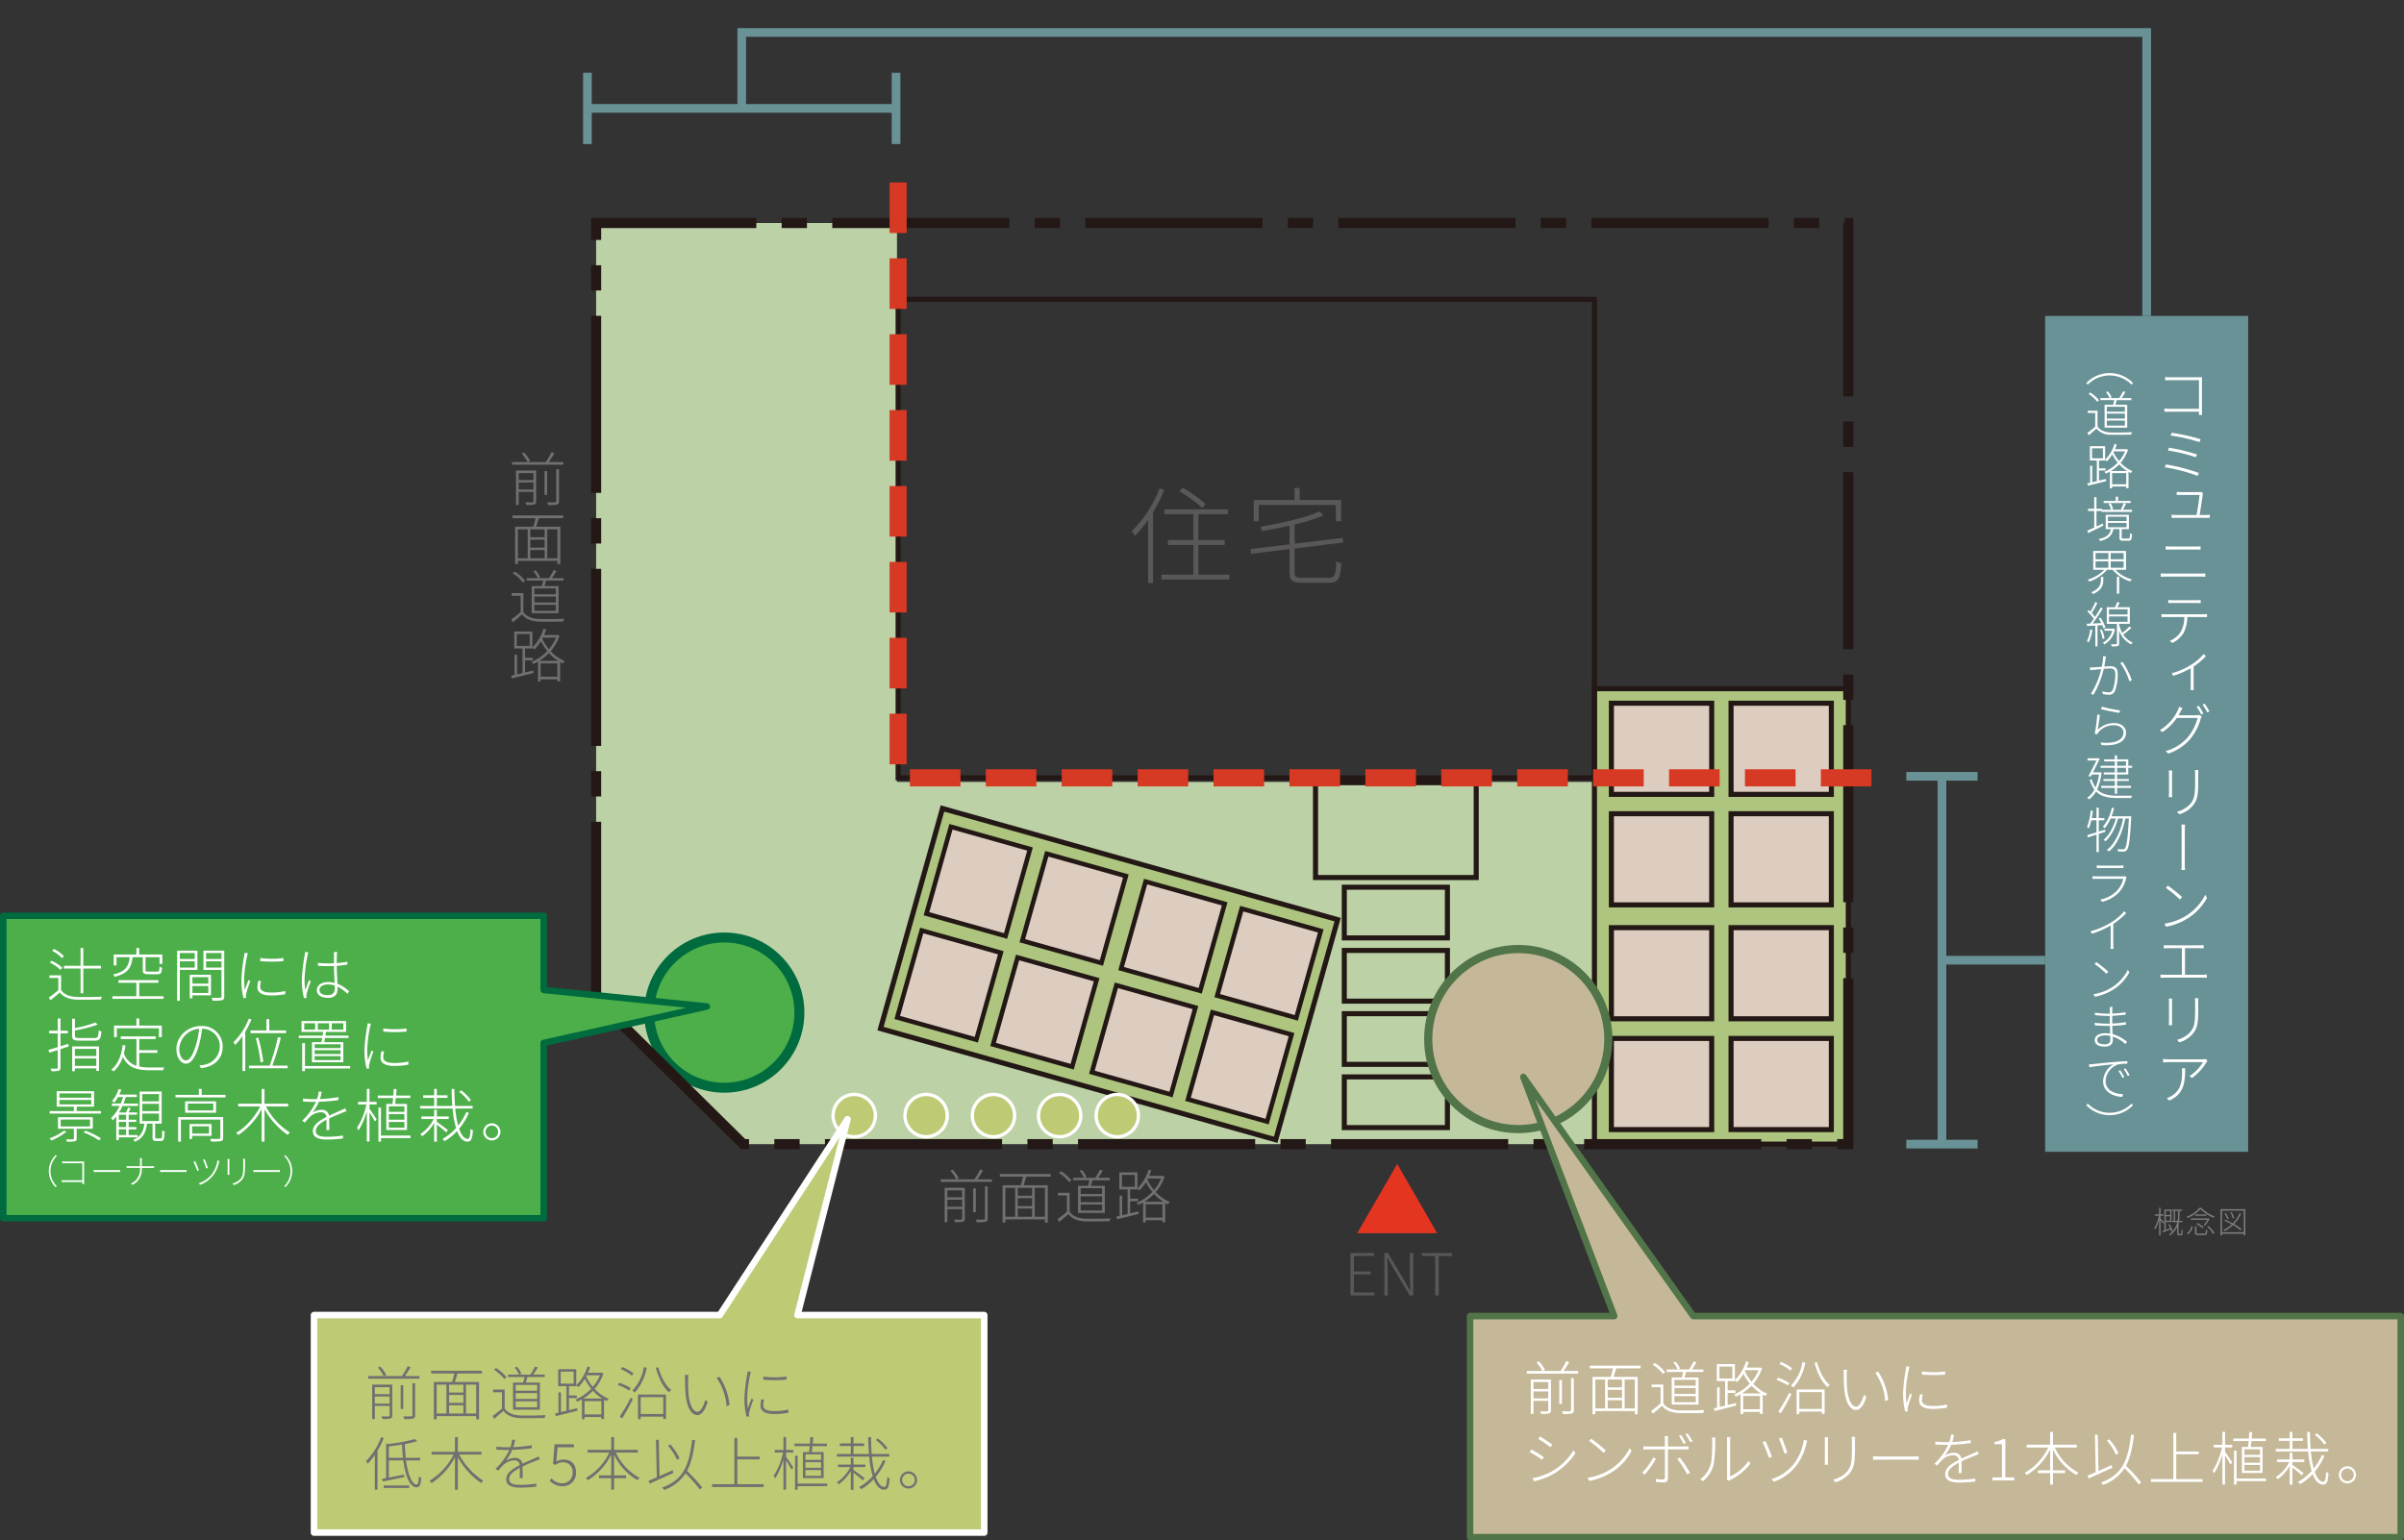 <svg xmlns="http://www.w3.org/2000/svg" width="784.493" height="502.852" viewBox="0 0 784.493 502.852">
  <rect x="0" y="0" width="784.493" height="502.852" fill="#333333" stroke="none"/>
  <g id="sec03-img01" transform="translate(-290.754 -5893.442)">
    <path id="パス_3450" data-name="パス 3450" d="M801.085,5893.442" fill="none" stroke="#d8c6cc" stroke-miterlimit="10" stroke-width="9.372"/>
    <path id="パス_3451" data-name="パス 3451" d="M583.466,6148.694V5966.241h-98.18V6219.5l48.253,47.417H814.985V6148.694Z" fill="#bcd2a6"/>
    <circle id="楕円形_38" data-name="楕円形 38" cx="24.521" cy="24.521" r="24.521" transform="translate(502.579 6199.466)" fill="#4caf4a" stroke="#006b3e" stroke-miterlimit="10" stroke-width="3.246"/>
    <rect id="長方形_244" data-name="長方形 244" width="52.437" height="30.96" transform="translate(720.044 6148.934)" fill="none" stroke="#231815" stroke-miterlimit="10" stroke-width="1.652"/>
    <rect id="長方形_245" data-name="長方形 245" width="33.656" height="16.549" transform="translate(729.434 6183.055)" fill="none" stroke="#231815" stroke-miterlimit="10" stroke-width="1.652"/>
    <rect id="長方形_246" data-name="長方形 246" width="33.656" height="16.549" transform="translate(729.434 6203.695)" fill="none" stroke="#231815" stroke-miterlimit="10" stroke-width="1.652"/>
    <rect id="長方形_247" data-name="長方形 247" width="33.656" height="16.549" transform="translate(729.434 6224.335)" fill="none" stroke="#231815" stroke-miterlimit="10" stroke-width="1.652"/>
    <rect id="長方形_248" data-name="長方形 248" width="33.656" height="16.549" transform="translate(729.434 6244.975)" fill="none" stroke="#231815" stroke-miterlimit="10" stroke-width="1.652"/>
    <g id="グループ_884" data-name="グループ 884">
      <rect id="長方形_249" data-name="長方形 249" width="82.839" height="148.664" transform="translate(811.065 6118.252)" fill="#adc57e" stroke="#231815" stroke-miterlimit="10" stroke-width="1.652"/>
      <g id="グループ_883" data-name="グループ 883">
        <rect id="長方形_250" data-name="長方形 250" width="32.727" height="29.751" transform="translate(816.597 6122.994)" fill="#ddcdc0" stroke="#231815" stroke-miterlimit="10" stroke-width="1.652"/>
        <rect id="長方形_251" data-name="長方形 251" width="32.727" height="29.751" transform="translate(855.645 6122.994)" fill="#ddcdc0" stroke="#231815" stroke-miterlimit="10" stroke-width="1.652"/>
        <rect id="長方形_252" data-name="長方形 252" width="32.727" height="29.751" transform="translate(816.597 6159.067)" fill="#ddcdc0" stroke="#231815" stroke-miterlimit="10" stroke-width="1.652"/>
        <rect id="長方形_253" data-name="長方形 253" width="32.727" height="29.751" transform="translate(855.645 6159.067)" fill="#ddcdc0" stroke="#231815" stroke-miterlimit="10" stroke-width="1.652"/>
        <rect id="長方形_254" data-name="長方形 254" width="32.727" height="29.751" transform="translate(816.597 6196.257)" fill="#ddcdc0" stroke="#231815" stroke-miterlimit="10" stroke-width="1.652"/>
        <rect id="長方形_255" data-name="長方形 255" width="32.727" height="29.751" transform="translate(855.645 6196.257)" fill="#ddcdc0" stroke="#231815" stroke-miterlimit="10" stroke-width="1.652"/>
        <rect id="長方形_256" data-name="長方形 256" width="32.727" height="29.751" transform="translate(816.597 6232.423)" fill="#ddcdc0" stroke="#231815" stroke-miterlimit="10" stroke-width="1.652"/>
        <rect id="長方形_257" data-name="長方形 257" width="32.727" height="29.751" transform="translate(855.645 6232.423)" fill="#ddcdc0" stroke="#231815" stroke-miterlimit="10" stroke-width="1.652"/>
      </g>
    </g>
    <g id="グループ_886" data-name="グループ 886">
      <rect id="長方形_258" data-name="長方形 258" width="74.621" height="133.916" transform="matrix(0.271, -0.963, 0.963, 0.271, 578.085, 6229.212)" fill="#adc57e" stroke="#231815" stroke-miterlimit="10" stroke-width="1.652"/>
      <g id="グループ_885" data-name="グループ 885">
        <rect id="長方形_259" data-name="長方形 259" width="29.48" height="26.8" transform="matrix(0.271, -0.963, 0.963, 0.271, 583.548, 6225.574)" fill="#ddcdc0" stroke="#231815" stroke-miterlimit="10" stroke-width="1.488"/>
        <rect id="長方形_260" data-name="長方形 260" width="29.48" height="26.8" transform="matrix(0.271, -0.963, 0.963, 0.271, 593.085, 6191.716)" fill="#ddcdc0" stroke="#231815" stroke-miterlimit="10" stroke-width="1.488"/>
        <rect id="長方形_261" data-name="長方形 261" width="29.48" height="26.8" transform="matrix(0.271, -0.963, 0.963, 0.271, 614.826, 6234.384)" fill="#ddcdc0" stroke="#231815" stroke-miterlimit="10" stroke-width="1.488"/>
        <rect id="長方形_262" data-name="長方形 262" width="29.48" height="26.8" transform="matrix(0.271, -0.963, 0.963, 0.271, 624.362, 6200.527)" fill="#ddcdc0" stroke="#231815" stroke-miterlimit="10" stroke-width="1.488"/>
        <rect id="長方形_263" data-name="長方形 263" width="29.48" height="26.8" transform="matrix(0.271, -0.963, 0.963, 0.271, 647.07, 6243.467)" fill="#ddcdc0" stroke="#231815" stroke-miterlimit="10" stroke-width="1.488"/>
        <rect id="長方形_264" data-name="長方形 264" width="29.48" height="26.8" transform="matrix(0.271, -0.963, 0.963, 0.271, 656.607, 6209.61)" fill="#ddcdc0" stroke="#231815" stroke-miterlimit="10" stroke-width="1.488"/>
        <rect id="長方形_265" data-name="長方形 265" width="29.48" height="26.8" transform="matrix(0.271, -0.963, 0.963, 0.271, 678.429, 6252.3)" fill="#ddcdc0" stroke="#231815" stroke-miterlimit="10" stroke-width="1.488"/>
        <rect id="長方形_266" data-name="長方形 266" width="29.48" height="26.8" transform="matrix(0.271, -0.963, 0.963, 0.271, 687.966, 6218.443)" fill="#ddcdc0" stroke="#231815" stroke-miterlimit="10" stroke-width="1.488"/>
      </g>
    </g>
    <rect id="長方形_267" data-name="長方形 267" width="227.227" height="156.195" transform="translate(583.838 5991.158)" fill="none" stroke="#231815" stroke-miterlimit="10" stroke-width="1.652"/>
    <g id="グループ_888" data-name="グループ 888">
      <g id="グループ_887" data-name="グループ 887">
        <path id="パス_3452" data-name="パス 3452" d="M670.671,6053.34a46.748,46.748,0,0,1-3.638,7.31v23.1H665.42v-20.591a39.716,39.716,0,0,1-4.323,5.217c-.207-.344-.755-1.167-1.03-1.545a39.451,39.451,0,0,0,9.094-13.967ZM691.948,6081v1.613h-22.2V6081h10.433v-9.677h-8.3v-1.579h8.3V6061.3h-9.472v-1.613h20.727v1.613h-9.608v8.442H690.4v1.579h-8.579V6081Zm-8.854-21.723a44.13,44.13,0,0,0-7.481-5.456l1.1-1.133a44.987,44.987,0,0,1,7.481,5.285Z" fill="#595757"/>
        <path id="パス_3453" data-name="パス 3453" d="M724.248,6082.064c2.093,0,2.4-.927,2.574-5.422a6.242,6.242,0,0,0,1.647.686c-.309,4.976-.927,6.349-4.187,6.349h-8.339c-3.4,0-4.392-.618-4.392-3.4v-7.584l-12.492,1.511-.24-1.545,12.732-1.544v-6.075c-2.952.687-6.075,1.27-8.992,1.751a5,5,0,0,0-.548-1.407c6.966-1.2,15.065-2.986,19.286-5.011l1.406,1.305a60.993,60.993,0,0,1-9.471,2.985v6.246l15.649-1.888.24,1.51-15.889,1.956v7.825c0,1.441.446,1.75,2.711,1.75ZM701.53,6063.6h-1.647v-6.933H713.2v-3.912h1.681v3.912H728.4v6.933h-1.716v-5.32H701.53Z" fill="#595757"/>
      </g>
    </g>
    <g id="グループ_890" data-name="グループ 890">
      <g id="グループ_889" data-name="グループ 889">
        <path id="パス_3454" data-name="パス 3454" d="M474.584,6044.267v.854H457.847v-.854h10.981a21.8,21.8,0,0,0,1.9-3.23l.95.361c-.551.931-1.235,2.014-1.843,2.869Zm-8.871,12.822c0,.59-.134.855-.589,1.007a9.344,9.344,0,0,1-2.6.172,7.275,7.275,0,0,0-.342-.855c1.1.038,2.033.038,2.28.019.3,0,.38-.077.38-.361v-3.059h-4.825v4.275h-.875V6047.04h6.574Zm-5.7-9.213v2.28h4.825v-2.28Zm4.825,5.357v-2.3h-4.825v2.3Zm-3.04-12.1a14.564,14.564,0,0,1,1.976,2.773l-.874.362a13.8,13.8,0,0,0-1.9-2.812ZM469.3,6055h-.855v-7.77h.855Zm2.982-8.4h.894v10.411c0,.683-.171.949-.646,1.12a12.779,12.779,0,0,1-2.907.171,4.012,4.012,0,0,0-.361-.892c1.254.019,2.318.019,2.622,0s.4-.1.4-.38Z" fill="#717071"/>
        <path id="パス_3455" data-name="パス 3455" d="M466.586,6062.6c-.284.911-.57,1.956-.854,2.773H473.6v12.2h-.932v-1.045h-12.9v1.045h-.912v-12.2H464.8c.266-.817.532-1.88.722-2.773h-7.561v-.894h16.584v.894Zm-6.82,13.069h3.192v-9.422h-3.192Zm8.72-9.422h-4.673v2.564h4.673Zm0,3.362h-4.673v2.584h4.673Zm-4.673,6.06h4.673v-2.678h-4.673Zm8.852-9.422h-3.324v9.422h3.324Z" fill="#717071"/>
        <path id="パス_3456" data-name="パス 3456" d="M461.533,6093.19c.969,1.5,2.793,2.2,5.129,2.3,1.957.076,6.175.019,8.226-.094a3.146,3.146,0,0,0-.3.93c-1.956.057-5.927.095-7.9.038-2.583-.094-4.35-.836-5.566-2.355-.95.854-1.976,1.728-3,2.583l-.532-.931a37.157,37.157,0,0,0,3.058-2.412v-5.319h-2.906v-.874h3.8Zm-.114-9.594a13.626,13.626,0,0,0-3.363-3.039l.646-.551a13.175,13.175,0,0,1,3.42,3Zm6.174,1.159c.133-.532.285-1.235.4-1.8h-5.357v-.8h3.59a8.886,8.886,0,0,0-1.424-2.26l.722-.3a7.642,7.642,0,0,1,1.462,2.242l-.627.322h3.553a18.178,18.178,0,0,0,1.5-2.621l.931.266a25.016,25.016,0,0,1-1.482,2.355h3.761v.8h-5.661c-.152.627-.342,1.254-.513,1.8h4.579v8.853h-8.758v-8.853Zm4.541.779h-6.992v1.9h6.992Zm0,2.659h-6.992v1.919h6.992Zm0,2.679h-6.992v1.957h6.992Z" fill="#717071"/>
        <path id="パス_3457" data-name="パス 3457" d="M473.33,6100.962a14.408,14.408,0,0,1-2.868,5.035,13.193,13.193,0,0,0,4.578,3.248,3.5,3.5,0,0,0-.589.76c-.323-.152-.607-.3-.912-.475v6.326h-.893v-.665h-5.471v.722h-.854v-6.5a14.951,14.951,0,0,1-1.558.779,2.506,2.506,0,0,0-.57-.7,14.712,14.712,0,0,0,5.148-3.553,17.238,17.238,0,0,1-2.09-3.191,14.037,14.037,0,0,1-2.09,2.7,8.332,8.332,0,0,0-.683-.551v.228H462.1v3.039h2.546V6109H462.1v3.933c.874-.209,1.786-.418,2.679-.627l.1.817c-2.565.665-5.187,1.311-7.086,1.766l-.19-.892,1.063-.228v-6.612h.817v6.422l1.786-.437v-8.017h-2.7v-5.547h5.908v5.224a14.209,14.209,0,0,0,3.628-6.1l.893.228c-.209.608-.456,1.215-.7,1.8h4.275l.19-.038Zm-9.707-.569h-4.217v3.894h4.217Zm9.328,8.776a14.777,14.777,0,0,1-3.04-2.546,17.156,17.156,0,0,1-3.172,2.546Zm-.3,5.167V6110h-5.471v4.331Zm-4.939-12.4a15.961,15.961,0,0,0,2.166,3.42,14.247,14.247,0,0,0,2.318-3.781H467.9Z" fill="#717071"/>
      </g>
    </g>
    <g id="グループ_892" data-name="グループ 892">
      <g id="グループ_891" data-name="グループ 891">
        <path id="パス_3458" data-name="パス 3458" d="M614.472,6278.4v.855H597.736v-.855h10.98a21.742,21.742,0,0,0,1.9-3.229l.95.361c-.551.93-1.235,2.013-1.843,2.868Zm-8.871,12.823c0,.589-.133.855-.589,1.007a9.4,9.4,0,0,1-2.6.171,7.313,7.313,0,0,0-.342-.855c1.1.038,2.033.038,2.28.019.3,0,.38-.076.38-.361v-3.058H599.9v4.274h-.874v-11.246H605.6Zm-5.7-9.213v2.279h4.825v-2.279Zm4.825,5.357v-2.3H599.9v2.3Zm-3.04-12.1a14.567,14.567,0,0,1,1.976,2.774l-.874.361a13.8,13.8,0,0,0-1.9-2.811Zm7.5,13.869h-.855v-7.77h.855Zm2.983-8.4h.893v10.41c0,.684-.171.95-.646,1.121a12.879,12.879,0,0,1-2.907.171,4.01,4.01,0,0,0-.361-.893c1.254.019,2.318.019,2.622,0s.4-.095.4-.38Z" fill="#717071"/>
        <path id="パス_3459" data-name="パス 3459" d="M625.664,6277.55c-.284.912-.569,1.957-.854,2.774h7.865v12.2h-.932v-1.045h-12.9v1.045h-.913v-12.2h5.947c.266-.817.532-1.881.722-2.774H617.04v-.893h16.584v.893Zm-6.819,13.07h3.191V6281.2h-3.191Zm8.719-9.422h-4.673v2.564h4.673Zm0,3.362h-4.673v2.584h4.673Zm-4.673,6.06h4.673v-2.678h-4.673Zm8.852-9.422h-3.324v9.422h3.324Z" fill="#717071"/>
        <path id="パス_3460" data-name="パス 3460" d="M639.8,6288.949c.969,1.5,2.793,2.2,5.129,2.3,1.957.076,6.174.019,8.226-.1a3.153,3.153,0,0,0-.3.931c-1.956.057-5.927.1-7.9.038-2.584-.1-4.351-.836-5.567-2.355-.95.854-1.975,1.728-3,2.583l-.532-.931a37.392,37.392,0,0,0,3.059-2.413v-5.319H636v-.874h3.8Zm-.114-9.594a13.641,13.641,0,0,0-3.362-3.04l.646-.55a13.133,13.133,0,0,1,3.419,3Zm6.174,1.159c.133-.532.285-1.235.4-1.805H640.9v-.8h3.59a8.863,8.863,0,0,0-1.424-2.261l.722-.3a7.636,7.636,0,0,1,1.462,2.241l-.627.323h3.553a18.286,18.286,0,0,0,1.5-2.621l.931.266a25.219,25.219,0,0,1-1.482,2.355h3.761v.8h-5.661c-.152.627-.342,1.254-.513,1.805h4.579v8.853h-8.758v-8.853Zm4.541.778H643.41v1.9H650.4Zm0,2.66H643.41v1.919H650.4Zm0,2.679H643.41v1.956H650.4Z" fill="#717071"/>
        <path id="パス_3461" data-name="パス 3461" d="M670.788,6277.531a14.391,14.391,0,0,1-2.868,5.034,13.189,13.189,0,0,0,4.578,3.249,3.5,3.5,0,0,0-.589.76c-.323-.152-.607-.3-.912-.475v6.326H670.1v-.665h-5.471v.722h-.854v-6.5a14.953,14.953,0,0,1-1.558.779,2.509,2.509,0,0,0-.57-.7,14.712,14.712,0,0,0,5.148-3.553,17.237,17.237,0,0,1-2.09-3.191,14.056,14.056,0,0,1-2.09,2.7,8.122,8.122,0,0,0-.683-.551v.227h-2.375v3.04h2.546v.836h-2.546v3.932c.874-.209,1.786-.417,2.679-.626l.1.816c-2.565.665-5.187,1.311-7.086,1.767l-.19-.893,1.063-.228v-6.611h.817v6.421l1.786-.437v-8.017h-2.7v-5.547h5.908v5.225a14.208,14.208,0,0,0,3.628-6.1l.893.228c-.209.608-.456,1.216-.7,1.805h4.275l.19-.038Zm-9.707-.57h-4.217v3.9h4.217Zm9.328,8.777a14.792,14.792,0,0,1-3.04-2.546,17.118,17.118,0,0,1-3.172,2.546Zm-.3,5.167v-4.331h-5.471v4.331Zm-4.939-12.4a15.934,15.934,0,0,0,2.166,3.419,14.231,14.231,0,0,0,2.318-3.78h-4.294Z" fill="#717071"/>
      </g>
    </g>
    <g id="グループ_894" data-name="グループ 894">
      <g id="グループ_893" data-name="グループ 893">
        <path id="パス_3462" data-name="パス 3462" d="M731.448,6302.468H739.1v.969h-6.516v5.054h5.49v.968h-5.49v5.871h6.725v.987h-7.865Z" fill="#595757"/>
        <path id="パス_3463" data-name="パス 3463" d="M742.525,6302.468H743.7l5.661,9.518,1.539,2.793H751c-.076-1.368-.152-2.755-.152-4.1v-8.207h1.083v13.849h-1.178l-5.642-9.536-1.558-2.774h-.1c.057,1.33.152,2.622.152,4.009v8.3h-1.083Z" fill="#595757"/>
        <path id="パス_3464" data-name="パス 3464" d="M759.093,6303.437h-4.351v-.969h9.878v.969h-4.369v12.88h-1.158Z" fill="#595757"/>
      </g>
    </g>
    <path id="パス_3465" data-name="パス 3465" d="M485.286,6219.5V5966.241H893.9v300.675H533.261Z" fill="none" stroke="#231815" stroke-miterlimit="10" stroke-width="3.303" stroke-dasharray="57.805 8.258 8.258 8.258"/>
    <circle id="楕円形_39" data-name="楕円形 39" cx="29.385" cy="29.385" r="29.385" transform="translate(756.824 6203.237)" fill="#c5b898" stroke="#517449" stroke-miterlimit="8" stroke-width="2.67"/>
    <path id="パス_3466" data-name="パス 3466" d="M746.7,6273.387l-13.053,22.608h26.105Z" fill="#e43520"/>
    <path id="パス_3467" data-name="パス 3467" d="M583.838,5952.993v194.36H903.5" fill="none" stroke="#d63924" stroke-miterlimit="10" stroke-width="5.582" stroke-dasharray="16.516 8.258"/>
    <g id="グループ_895" data-name="グループ 895">
      <path id="パス_3468" data-name="パス 3468" d="M996.672,6292.866a11.523,11.523,0,0,0-.879-1.079v4.917h-.46v-5.157a11.915,11.915,0,0,1-1.279,3.208,1.911,1.911,0,0,0-.3-.389,11.835,11.835,0,0,0,1.489-4.068h-1.279v-.46h1.369v-2.169h.46v2.169H996.8v.46h-1.009v.969c.28.25,1.009.99,1.189,1.2Zm2.669,2.6a7.49,7.49,0,0,0-.24-.71c-.9.36-1.809.71-2.549.97l-.21-.43c.22-.06.46-.14.72-.23v-6.786h2.319v4.048h-1.889v2.6c.459-.16.969-.34,1.469-.52a10.8,10.8,0,0,0-.58-1.229l.38-.15a10.721,10.721,0,0,1,.98,2.249Zm-1.849-6.757v1.35h1.469v-1.35Zm1.469,3.2v-1.439h-1.469v1.439Zm3.278,4.338a.465.465,0,0,0,.25-.051.44.44,0,0,0,.11-.249c.02-.19.03-.64.03-1.15a1.276,1.276,0,0,0,.38.21,8.237,8.237,0,0,1-.07,1.22.509.509,0,0,1-.24.369,1.036,1.036,0,0,1-.41.08h-.42a.714.714,0,0,1-.46-.12c-.129-.1-.16-.24-.16-.619v-2.079a7.232,7.232,0,0,1-2.378,2.858,2.513,2.513,0,0,0-.34-.3,6.739,6.739,0,0,0,2.758-4.028h-1.738v-.44h.549v-3.239h-.46v-.429h3.189v.429h-.85v1.1a12.633,12.633,0,0,1-.16,2.139h1.1v.44h-1.18c-.02.08-.039.159-.059.239v3.4c0,.08.009.141.059.17a.357.357,0,0,0,.2.051Zm-.85-4.3a11.591,11.591,0,0,0,.161-2.139v-1.1h-1.04v3.239Z" fill="gray"/>
      <path id="パス_3469" data-name="パス 3469" d="M1009.031,6287.679a11.685,11.685,0,0,0,4.4,2.829,2.741,2.741,0,0,0-.3.419,12.673,12.673,0,0,1-4.3-2.808,12.187,12.187,0,0,1-4.2,2.908,2.121,2.121,0,0,0-.28-.4,10.7,10.7,0,0,0,4.217-2.948Zm-4.627,8.385a3.872,3.872,0,0,0,1.449-2.338l.43.14a4.108,4.108,0,0,1-1.5,2.488Zm7.376-4.717a9.88,9.88,0,0,1-1.59,2.239,2.548,2.548,0,0,0-.369-.22,9.183,9.183,0,0,0,1.279-1.749h-5.417v-.43h5.7l.08-.03Zm-1.74,4.808c.47,0,.54-.16.57-1.32a1.2,1.2,0,0,0,.45.2c-.06,1.27-.22,1.569-.98,1.569h-1.948c-.86,0-1.09-.14-1.09-.77v-2.108h.48v2.119c0,.259.09.31.619.31Zm.7-6.277v.42h-3.688v-.42Zm-2.938,2.818a6.35,6.35,0,0,1,2.008,1.35l-.309.349a6.662,6.662,0,0,0-1.989-1.389Zm3.638.98a8.8,8.8,0,0,1,1.949,2.319l-.43.27a9.186,9.186,0,0,0-1.919-2.35Z" fill="gray"/>
      <path id="パス_3470" data-name="パス 3470" d="M1023.449,6288.159v8.535h-.48v-.529h-7.126v.529h-.47v-8.535Zm-.48,7.536v-7.076h-7.126v7.076Zm-1.069-.63a13.918,13.918,0,0,0-2.429-1.729,11.62,11.62,0,0,1-2.809,1.989,3.756,3.756,0,0,0-.349-.38,10.777,10.777,0,0,0,2.748-1.849,21.3,21.3,0,0,0-2.428-1.159l.259-.33a22.165,22.165,0,0,1,2.5,1.18,10.833,10.833,0,0,0,2.239-3.329l.449.14a11.923,11.923,0,0,1-2.278,3.418,13.37,13.37,0,0,1,2.389,1.67Zm-4.268-3.658a6.234,6.234,0,0,0-.979-1.779l.36-.17a6.149,6.149,0,0,1,1.019,1.759Zm1.749-.2a6.07,6.07,0,0,0-.78-1.938l.4-.141a6.357,6.357,0,0,1,.8,1.919Z" fill="gray"/>
    </g>
    <circle id="楕円形_40" data-name="楕円形 40" cx="6.901" cy="6.901" r="6.901" transform="translate(562.618 6250.704)" fill="#bfca74" stroke="#fff" stroke-miterlimit="10" stroke-width="1.082"/>
    <circle id="楕円形_41" data-name="楕円形 41" cx="6.901" cy="6.901" r="6.901" transform="translate(586.071 6250.704)" fill="#bfca74" stroke="#fff" stroke-miterlimit="10" stroke-width="1.082"/>
    <circle id="楕円形_42" data-name="楕円形 42" cx="6.901" cy="6.901" r="6.901" transform="translate(608.055 6250.704)" fill="#bfca74" stroke="#fff" stroke-miterlimit="10" stroke-width="1.082"/>
    <circle id="楕円形_43" data-name="楕円形 43" cx="6.901" cy="6.901" r="6.901" transform="translate(629.642 6250.704)" fill="#bfca74" stroke="#fff" stroke-miterlimit="10" stroke-width="1.082"/>
    <circle id="楕円形_44" data-name="楕円形 44" cx="6.901" cy="6.901" r="6.901" transform="translate(648.456 6250.704)" fill="#bfca74" stroke="#fff" stroke-miterlimit="10" stroke-width="1.082"/>
    <path id="パス_3471" data-name="パス 3471" d="M551,6322.723l16.324-63.939-41.687,63.939H393.221v71.006H611.938v-71.006Z" fill="#bfca74" stroke="#fff" stroke-linecap="round" stroke-linejoin="round" stroke-width="2.126"/>
    <path id="パス_3472" data-name="パス 3472" d="M817.528,6323.048l-29.67-78.074,55.454,78.074h230.872v72.182H770.475v-72.182Z" fill="#c5b898" stroke="#517449" stroke-linecap="round" stroke-linejoin="round" stroke-width="2.126"/>
    <path id="パス_3473" data-name="パス 3473" d="M291.816,6192.376v98.738H468.182v-57.222l53.235-11.9-53.235-5.409v-24.21Z" fill="#4caf4a" stroke="#006b3e" stroke-linecap="round" stroke-linejoin="round" stroke-width="2.126"/>
    <g id="グループ_897" data-name="グループ 897">
      <g id="グループ_896" data-name="グループ 896">
        <path id="パス_3474" data-name="パス 3474" d="M427.64,6342.642v.855H410.9v-.855h10.981a21.789,21.789,0,0,0,1.9-3.229l.949.36c-.551.931-1.235,2.014-1.843,2.869Zm-8.872,12.823c0,.589-.133.855-.588,1.007a9.4,9.4,0,0,1-2.6.171,7.087,7.087,0,0,0-.341-.855c1.1.038,2.032.038,2.279.019.3,0,.38-.076.38-.361v-3.058h-4.825v4.274H412.2v-11.247h6.573Zm-5.7-9.214v2.28h4.825v-2.28Zm4.825,5.357v-2.3h-4.825v2.3Zm-3.039-12.1a14.515,14.515,0,0,1,1.975,2.774l-.873.361a13.792,13.792,0,0,0-1.9-2.811Zm7.5,13.868H421.5v-7.77h.855Zm2.982-8.4h.893v10.411c0,.684-.171.95-.646,1.121a12.839,12.839,0,0,1-2.907.171,4,4,0,0,0-.36-.893c1.254.019,2.318.019,2.621,0s.4-.1.4-.38Z" fill="#717071"/>
        <path id="パス_3475" data-name="パス 3475" d="M440.067,6341.787c-.285.912-.57,1.957-.855,2.774h7.865v12.2h-.931v-1.045h-12.9v1.045h-.912v-12.2h5.946c.266-.817.532-1.881.722-2.774h-7.561v-.893h16.585v.893Zm-6.82,13.07h3.191v-9.422h-3.191Zm8.72-9.422h-4.674V6348h4.674Zm0,3.362h-4.674v2.584h4.674Zm-4.674,6.06h4.674v-2.678h-4.674Zm8.853-9.422h-3.324v9.422h3.324Z" fill="#717071"/>
        <path id="パス_3476" data-name="パス 3476" d="M455.439,6353.186c.969,1.5,2.792,2.2,5.129,2.3,1.957.076,6.174.019,8.226-.095a3.154,3.154,0,0,0-.3.931c-1.956.057-5.927.1-7.9.038-2.583-.095-4.35-.836-5.566-2.356-.95.855-1.976,1.729-3,2.584l-.531-.931a37.552,37.552,0,0,0,3.058-2.413v-5.319h-2.907v-.874h3.8Zm-.114-9.594a13.648,13.648,0,0,0-3.363-3.04l.646-.551a13.158,13.158,0,0,1,3.42,3Zm6.174,1.158c.133-.531.285-1.234.4-1.8h-5.357v-.8h3.59a8.859,8.859,0,0,0-1.425-2.261l.723-.3a7.662,7.662,0,0,1,1.462,2.242l-.627.323h3.553a18.4,18.4,0,0,0,1.5-2.622l.93.266a24.9,24.9,0,0,1-1.482,2.356h3.762v.8h-5.661c-.152.627-.342,1.254-.513,1.8h4.578v8.853h-8.757v-8.853Zm4.54.779h-6.991v1.9h6.991Zm0,2.66h-6.991v1.919h6.991Zm0,2.679h-6.991v1.956h6.991Z" fill="#717071"/>
        <path id="パス_3477" data-name="パス 3477" d="M487.661,6341.768a14.4,14.4,0,0,1-2.869,5.034,13.184,13.184,0,0,0,4.579,3.249,3.511,3.511,0,0,0-.589.76c-.323-.152-.608-.3-.912-.475v6.326h-.893V6356h-5.471v.722h-.855v-6.5a14.747,14.747,0,0,1-1.558.778,2.525,2.525,0,0,0-.57-.7,14.7,14.7,0,0,0,5.149-3.553,17.238,17.238,0,0,1-2.09-3.191,14.038,14.038,0,0,1-2.09,2.7,8.55,8.55,0,0,0-.684-.55v.227h-2.375v3.04h2.546v.836h-2.546v3.932c.874-.209,1.787-.418,2.679-.627l.1.817c-2.565.665-5.186,1.311-7.086,1.767l-.19-.893,1.064-.228v-6.611h.817v6.421l1.786-.437v-8.017h-2.7v-5.547h5.908v5.224a14.207,14.207,0,0,0,3.629-6.1l.892.228c-.209.608-.455,1.216-.7,1.805H486.9l.19-.038Zm-9.708-.57h-4.217v3.895h4.217Zm9.328,8.777a14.817,14.817,0,0,1-3.039-2.546,17.128,17.128,0,0,1-3.173,2.546Zm-.3,5.167v-4.331h-5.471v4.331Zm-4.939-12.405a15.953,15.953,0,0,0,2.165,3.419,14.215,14.215,0,0,0,2.318-3.78h-4.293Z" fill="#717071"/>
        <path id="パス_3478" data-name="パス 3478" d="M496.1,6347.372a17.633,17.633,0,0,0-3.742-1.843l.493-.683a14.78,14.78,0,0,1,3.724,1.747Zm-3.115,8.473a59.527,59.527,0,0,0,3.59-6.174l.665.589c-1.007,1.994-2.375,4.483-3.476,6.212Zm3.951-13.336a13.056,13.056,0,0,0-3.609-2.128l.512-.684a14.44,14.44,0,0,1,3.629,2.033Zm4.844-2.622a16.016,16.016,0,0,1-3.894,8.112,5.549,5.549,0,0,0-.8-.627,13.773,13.773,0,0,0,3.742-7.618Zm-2.83,8.777h9.137v7.979h-.893v-.76h-7.37v.836h-.874Zm.874.855v5.509h7.37v-5.509Zm5.774-9.784c.761,3,2.337,6.041,4.18,7.447a3.418,3.418,0,0,0-.741.741c-1.861-1.577-3.419-4.768-4.255-7.979Z" fill="#717071"/>
        <path id="パス_3479" data-name="パス 3479" d="M515.289,6343.839c-.019,1.159,0,3.1.152,4.768.342,3.438,1.463,5.68,2.926,5.68,1.007,0,1.976-1.805,2.564-3.932l.76.779c-1.064,3.153-2.2,4.236-3.343,4.236-1.634,0-3.306-1.729-3.819-6.554-.171-1.577-.209-3.951-.209-5.015a8.37,8.37,0,0,0-.1-1.558l1.2.038C515.365,6342.6,515.308,6343.383,515.289,6343.839Zm13.526,8.244-.949.4a19.045,19.045,0,0,0-3.249-9.27l.931-.342A19.884,19.884,0,0,1,528.815,6352.083Z" fill="#717071"/>
        <path id="パス_3480" data-name="パス 3480" d="M535.524,6342.243a42.885,42.885,0,0,0-.95,7.466,27.008,27.008,0,0,0,.228,3.5c.342-.989.874-2.414,1.216-3.268l.57.437a37.7,37.7,0,0,0-1.33,4.008,3.418,3.418,0,0,0-.095.836c.019.19.057.418.076.589l-.874.076a23.947,23.947,0,0,1-.684-6.06,54.672,54.672,0,0,1,.893-7.656,5.624,5.624,0,0,0,.114-1.045l1.121.095C535.714,6341.5,535.6,6341.9,535.524,6342.243Zm4.293,9.9c0,.892.532,1.918,3.515,1.918a20.143,20.143,0,0,0,4.673-.494l.019,1.026a23.136,23.136,0,0,1-4.635.418c-3.135,0-4.465-1.007-4.465-2.7a10.129,10.129,0,0,1,.285-2.089l.893.095A7.142,7.142,0,0,0,539.817,6352.141Zm7.6-9.347v1.007a43.907,43.907,0,0,1-7.58,0v-1.007A28.921,28.921,0,0,0,547.416,6342.794Z" fill="#717071"/>
        <path id="パス_3481" data-name="パス 3481" d="M415.994,6362.849a29.3,29.3,0,0,1-2.051,4.18V6379.7h-.874v-11.323a21.221,21.221,0,0,1-2.318,2.85,6.165,6.165,0,0,0-.55-.817,22.319,22.319,0,0,0,4.92-7.807Zm7.258,7.314c.645,4.807,2.013,7.884,3.457,7.865.475,0,.646-.741.741-2.64a2.423,2.423,0,0,0,.76.455c-.152,2.356-.513,3.1-1.558,3.1-2.109,0-3.609-3.609-4.293-8.777h-4.712v5.6c1.5-.286,3.249-.627,4.959-.969l.056.8c-2.488.512-5.072,1.063-6.99,1.443l-.228-.893c.4-.057.836-.132,1.311-.228v-11.3l.664.19a54.711,54.711,0,0,0,8.72-1.615l.76.7a34.3,34.3,0,0,1-4.009.931c.019,1.6.115,3.1.267,4.484h4.711v.854Zm-7.3,8.169H424.3v.836h-8.339Zm6.307-9.023c-.152-1.369-.266-2.812-.3-4.332-1.425.247-2.907.456-4.313.608v3.724Z" fill="#717071"/>
        <path id="パス_3482" data-name="パス 3482" d="M440.618,6368.245a22.914,22.914,0,0,0,7.827,8.529,4.342,4.342,0,0,0-.684.76,24.939,24.939,0,0,1-7.6-8.378v10.582h-.931v-10.6a22.831,22.831,0,0,1-7.637,8.435,4.194,4.194,0,0,0-.684-.74,21.365,21.365,0,0,0,7.865-8.587h-7.2v-.893h7.656v-4.807h.931v4.807h7.732v.893Z" fill="#717071"/>
        <path id="パス_3483" data-name="パス 3483" d="M458.25,6365.832a47.526,47.526,0,0,0,6.041-.608v.95a53.188,53.188,0,0,1-6.363.532,16.443,16.443,0,0,1-2.109,3.552,5.69,5.69,0,0,1,2.945-.912,2.306,2.306,0,0,1,2.488,1.9c1.5-.722,2.887-1.273,4.009-1.805.474-.209.816-.36,1.234-.588l.437.93c-.418.133-.893.323-1.33.513-1.2.475-2.735,1.083-4.331,1.862.019,1.1.038,2.849.057,3.8h-.988c.038-.816.057-2.3.057-3.362-1.938,1.026-3.495,2.166-3.495,3.628,0,1.729,1.8,1.919,3.837,1.919a35.1,35.1,0,0,0,5.053-.4l-.019.969a45.508,45.508,0,0,1-5.091.342c-2.564,0-4.73-.513-4.73-2.736,0-2.109,2.166-3.457,4.407-4.616l.038-.019a1.679,1.679,0,0,0-1.9-1.52,5.254,5.254,0,0,0-3.457,1.444,23.542,23.542,0,0,0-1.71,1.919l-.874-.627a19.811,19.811,0,0,0,4.5-6.174c-.4.019-.779.019-1.14.019-.855,0-2.033-.038-3.078-.1v-.969a27.366,27.366,0,0,0,3.135.19c.456,0,.93,0,1.425-.019a8.9,8.9,0,0,0,.55-2.47l1.007.076A18.1,18.1,0,0,1,458.25,6365.832Z" fill="#717071"/>
        <path id="パス_3484" data-name="パス 3484" d="M470.127,6376.793l.608-.778a4.664,4.664,0,0,0,3.628,1.633,3.3,3.3,0,0,0,3.23-3.5,3.037,3.037,0,0,0-3.173-3.363,4.009,4.009,0,0,0-2.45.874l-.722-.418.474-6.345h6.327v.988h-5.338l-.4,4.654a4.268,4.268,0,0,1,2.317-.665c2.28,0,4.1,1.292,4.1,4.218a4.287,4.287,0,0,1-4.332,4.5A5.705,5.705,0,0,1,470.127,6376.793Z" fill="#717071"/>
        <path id="パス_3485" data-name="パス 3485" d="M491.747,6367.618a17.494,17.494,0,0,0,7.713,8.225,3.268,3.268,0,0,0-.665.76,18.867,18.867,0,0,1-7.656-8.3v6.762h3.932v.913h-3.932v3.742h-.931v-3.742h-3.989v-.913h3.989v-6.8a20.243,20.243,0,0,1-7.637,8.359,4.714,4.714,0,0,0-.646-.742,18.642,18.642,0,0,0,7.656-8.263h-7.067v-.912h7.694v-4.161h.931v4.161h7.751v.912Z" fill="#717071"/>
        <path id="パス_3486" data-name="パス 3486" d="M510.481,6374.248c-2.7,1.234-5.642,2.564-7.713,3.476l-.342-.912c.741-.3,1.653-.7,2.66-1.14l-.266-12.2.912-.038.246,11.835c1.369-.588,2.85-1.254,4.294-1.9Zm8.662,5.414a53.878,53.878,0,0,0-4.672-5.3,13.656,13.656,0,0,1-6.954,5.433,6.812,6.812,0,0,0-.741-.76c6.859-2.451,8.891-7.086,9.822-15.6l.969.1c-.494,4.217-1.235,7.466-2.622,10.031a59.624,59.624,0,0,1,4.978,5.433Zm-7.484-9.726a17.389,17.389,0,0,0-2.945-4.6l.779-.38a17.868,17.868,0,0,1,3.021,4.521Z" fill="#717071"/>
        <path id="パス_3487" data-name="パス 3487" d="M539.968,6377.933v.912h-16.85v-.912h7.294v-15.084h.95v6.079h7.314v.893h-7.314v8.112Z" fill="#717071"/>
        <path id="パス_3488" data-name="パス 3488" d="M547.284,6366.744h2.337v.855h-2.337v1.424c.533.7,1.995,2.907,2.337,3.439l-.57.7c-.3-.627-1.14-2.014-1.767-3v9.537h-.873v-9.841a23.807,23.807,0,0,1-2.66,6.156,3.791,3.791,0,0,0-.57-.761,22.375,22.375,0,0,0,3.1-7.655h-2.717v-.855h2.85v-4.218h.873Zm7.5.7c.077-.551.152-1.235.209-1.938h-5v-.817h5.073c.056-.76.094-1.5.132-2.166l.932.077c-.039.645-.1,1.367-.172,2.089h4.654v.817h-4.73c-.076.684-.152,1.368-.228,1.938h3.876v8.491h-6.763v-8.491Zm5.89,11.132h-9.632v1.159h-.836v-11.114h.836v9.119h9.632Zm-1.995-10.372h-5.072v1.8h5.072Zm0,2.545h-5.072v1.824h5.072Zm0,2.565h-5.072v1.862h5.072Z" fill="#717071"/>
        <path id="パス_3489" data-name="パス 3489" d="M579.716,6370.353a20.467,20.467,0,0,1-3.172,5.167c.721,2.109,1.671,3.306,2.811,3.306.57,0,.8-.893.931-3.267a2.067,2.067,0,0,0,.76.437c-.19,2.811-.57,3.723-1.767,3.723-1.463,0-2.583-1.273-3.4-3.439a17.345,17.345,0,0,1-4.085,3.306,3.625,3.625,0,0,0-.7-.722,16.663,16.663,0,0,0,4.445-3.572,33.742,33.742,0,0,1-1.14-6.364H563.834v-.854h4.56v-2.622h-3.572v-.836h3.572v-2.09h.873v2.09h3.477v.836h-3.477v2.622h5.054c-.133-1.729-.209-3.591-.228-5.529h.912c0,1.976.076,3.838.209,5.529h5.737v.854H575.29a33.8,33.8,0,0,0,.931,5.567,19.1,19.1,0,0,0,2.678-4.446Zm-7.371,6.364c-.551-.551-2.089-1.785-3.078-2.545v5.585h-.873v-6.136a13.752,13.752,0,0,1-3.933,4.35,3.481,3.481,0,0,0-.608-.684,12.569,12.569,0,0,0,4.389-4.939h-4.009v-.836h4.161v-2.2h.873v2.2h3.876v.836h-3.876v.95c.836.551,3.04,2.2,3.61,2.64Zm7.352-10.03a14.969,14.969,0,0,0-3.135-3.211l.665-.475a15.935,15.935,0,0,1,3.154,3.154Z" fill="#717071"/>
        <path id="パス_3490" data-name="パス 3490" d="M590.015,6376.546a2.793,2.793,0,1,1-2.792-2.792A2.8,2.8,0,0,1,590.015,6376.546Zm-.74,0a2.062,2.062,0,1,0-2.052,2.052A2.032,2.032,0,0,0,589.275,6376.546Z" fill="#717071"/>
      </g>
    </g>
    <g id="グループ_902" data-name="グループ 902">
      <g id="グループ_899" data-name="グループ 899">
        <g id="グループ_898" data-name="グループ 898">
          <path id="パス_3491" data-name="パス 3491" d="M310.68,6216.6c.969,1.482,2.774,2.185,5.111,2.279,1.956.077,6.174.039,8.225-.094a3.479,3.479,0,0,0-.3.911c-1.938.077-5.928.115-7.9.057-2.565-.1-4.351-.855-5.547-2.336-.969.855-1.995,1.71-3.059,2.545l-.513-.893c.912-.627,2.071-1.538,3.1-2.393v-3.989h-2.926v-.855h3.818Zm-.228-6.573a12.217,12.217,0,0,0-3.476-2.375l.589-.588a11.825,11.825,0,0,1,3.514,2.3Zm.533-3.818a12.027,12.027,0,0,0-3.23-2.413l.608-.57a11.471,11.471,0,0,1,3.267,2.356Zm6.06,2.507V6202.9h.892v5.813h5.776v.893h-5.776v8.074h-.892V6209.6H311.63v-.893Z" fill="#fff"/>
          <path id="パス_3492" data-name="パス 3492" d="M344.118,6218.647v.855h-16.7v-.855h7.846v-4.407H329.4v-.855h13.051v.855h-6.269v4.407ZM334.031,6205.9c-.4,3.477-1.615,5.4-5.87,6.384a2.442,2.442,0,0,0-.513-.76c4.008-.836,5.091-2.565,5.433-5.624h-4.312v2.679h-.912v-3.552h7.409V6202.9h.912v2.128h7.542v3.077h-.913v-2.2h-4.559v4.2c0,.437.133.513.912.513h2.888c.608,0,.7-.19.759-1.634a3.016,3.016,0,0,0,.836.361c-.113,1.691-.4,2.109-1.5,2.109h-3.021c-1.387,0-1.767-.266-1.767-1.349v-4.2Z" fill="#fff"/>
          <path id="パス_3493" data-name="パス 3493" d="M349.441,6210.042v10.087h-.893v-16.356h6.63v6.269Zm0-5.509v1.956H354.3v-1.956Zm4.863,4.749v-2.052h-4.863v2.052Zm5.3,9.062h-6.06v.968h-.874v-7.674H359.6Zm-6.06-5.908v2.089h5.187v-2.089Zm5.187,5.129v-2.242h-5.187v2.242Zm5.205,1.14c0,.722-.19,1.064-.722,1.234a14.517,14.517,0,0,1-3.058.152,4.39,4.39,0,0,0-.343-.949c1.273.038,2.413.019,2.755,0,.342,0,.456-.115.456-.437v-8.644h-5.889v-6.288h6.8Zm-5.927-14.172v1.956h5.015v-1.956Zm5.015,4.749v-2.052h-5.015v2.052Z" fill="#fff"/>
          <path id="パス_3494" data-name="パス 3494" d="M371.367,6205.616a42.864,42.864,0,0,0-.95,7.466,27,27,0,0,0,.228,3.5c.342-.988.873-2.413,1.216-3.267l.569.437a37.859,37.859,0,0,0-1.33,4.008,3.462,3.462,0,0,0-.094.836c.019.19.057.418.075.589l-.873.075a23.945,23.945,0,0,1-.684-6.06,54.642,54.642,0,0,1,.893-7.655,5.627,5.627,0,0,0,.114-1.045l1.121.095C371.556,6204.874,371.443,6205.273,371.367,6205.616Zm4.293,9.9c0,.893.532,1.919,3.515,1.919a20.154,20.154,0,0,0,4.672-.494l.02,1.026a23.139,23.139,0,0,1-4.636.418c-3.134,0-4.464-1.007-4.464-2.7a10.121,10.121,0,0,1,.285-2.09l.893.095A7.148,7.148,0,0,0,375.66,6215.513Zm7.6-9.347v1.007a43.907,43.907,0,0,1-7.58,0v-1.007A28.921,28.921,0,0,0,383.259,6206.166Z" fill="#fff"/>
          <path id="パス_3495" data-name="パス 3495" d="M391.108,6205.35a45.2,45.2,0,0,0-.969,7.826,23.774,23.774,0,0,0,.247,3.477c.323-.969.874-2.432,1.235-3.287l.551.418a39.617,39.617,0,0,0-1.349,3.99,3.326,3.326,0,0,0-.076.854c.019.172.057.418.076.571l-.873.075a23.949,23.949,0,0,1-.7-5.984,57.647,57.647,0,0,1,.932-8.017,7.972,7.972,0,0,0,.094-1.063l1.1.1A7.6,7.6,0,0,0,391.108,6205.35Zm9.575-.019c-.038.588-.038,1.595-.038,2.488a29.833,29.833,0,0,0,3.476-.437v.931a32.829,32.829,0,0,1-3.476.4c.019,1.881.152,4.046.228,5.851a12.263,12.263,0,0,1,3.818,2.47l-.551.817a12.84,12.84,0,0,0-3.248-2.337c.019.285.019.551.019.8,0,1.292-.551,2.85-3.021,2.85-2.488,0-3.742-.988-3.742-2.527,0-1.387,1.273-2.622,3.723-2.622a8.031,8.031,0,0,1,2.071.266c-.076-1.653-.19-3.856-.209-5.509-.7.019-1.406.038-2.109.038-1.083,0-2.013-.038-3.115-.114v-.931c1.064.095,2.051.152,3.153.152.684,0,1.387-.019,2.071-.057v-2.507a10.679,10.679,0,0,0-.038-1.121h1.1C400.74,6204.628,400.7,6204.97,400.683,6205.331Zm-3.04,12.956c1.843,0,2.356-.931,2.356-2.28,0-.228,0-.532-.019-.874a7.44,7.44,0,0,0-2.2-.342c-1.615,0-2.773.722-2.773,1.767C395,6217.66,396.048,6218.287,397.643,6218.287Z" fill="#fff"/>
          <path id="パス_3496" data-name="パス 3496" d="M313.169,6235.037l-2.678.874v5.983c0,.627-.171.894-.57,1.064a8.388,8.388,0,0,1-2.337.152,3.7,3.7,0,0,0-.323-.855c.931.038,1.748.038,1.976.019.247,0,.36-.075.36-.36v-5.7c-.987.305-1.918.608-2.716.855l-.323-.893c.836-.246,1.881-.57,3.039-.911v-4.5h-2.811v-.874H309.6V6225.9h.894v3.989H312.9v.874h-2.412v4.217c.835-.265,1.69-.531,2.545-.816Zm8.4-2.755c1.121,0,1.292-.361,1.406-2.508a2.628,2.628,0,0,0,.854.361c-.17,2.413-.493,3-2.222,3h-4.863c-1.919,0-2.451-.285-2.451-1.615v-5.528h.912v3.059a40.723,40.723,0,0,0,6.687-1.824l.741.684a45.965,45.965,0,0,1-7.428,1.9v1.71c0,.608.247.76,1.52.76Zm-7.257,2.736h8.758v8h-.893v-.817h-6.991v.911h-.874Zm.874.816v2.318h6.991v-2.318Zm6.991,5.548v-2.432h-6.991v2.432Z" fill="#fff"/>
          <path id="パス_3497" data-name="パス 3497" d="M336.2,6241.591a17.892,17.892,0,0,0,3.628.323c.494,0,3.837,0,4.56-.02a2.262,2.262,0,0,0-.381.913h-4.236c-4.2,0-7.2-.723-8.929-4.332a10.711,10.711,0,0,1-3,4.711,6.645,6.645,0,0,0-.76-.607c2.165-1.71,3.248-4.465,3.7-7.979l.911.076a24.663,24.663,0,0,1-.493,2.6,6.217,6.217,0,0,0,4.083,4.066v-8.72h-5.128v-.874h11.4v.874H336.2v3.628h5.908v.874H336.2Zm-7.314-9.613h-.912v-3.761h7.295V6225.9h.931v2.318h7.352v3.761h-.931v-2.888H328.883Z" fill="#fff"/>
          <path id="パス_3498" data-name="パス 3498" d="M356.356,6242.142l-.551-.931a11.551,11.551,0,0,0,1.539-.191,6.089,6.089,0,0,0,5.129-5.964,5.717,5.717,0,0,0-5.756-5.813,34.666,34.666,0,0,1-1.12,5.68c-1.16,3.932-2.6,5.737-4.18,5.737-1.444,0-3.1-1.71-3.1-4.807,0-3.989,3.572-7.484,8.055-7.484a6.666,6.666,0,0,1,7.048,6.725C363.423,6239.083,360.706,6241.628,356.356,6242.142Zm-4.882-2.546c.931,0,2.127-1.311,3.191-4.9a29.838,29.838,0,0,0,1.083-5.433,7,7,0,0,0-6.5,6.515C349.251,6238.456,350.543,6239.6,351.474,6239.6Z" fill="#fff"/>
          <path id="パス_3499" data-name="パス 3499" d="M372.81,6226.222a26.925,26.925,0,0,1-2.032,4.065v12.766h-.893v-11.4a21.965,21.965,0,0,1-2.393,2.887c-.115-.209-.418-.664-.57-.873a21.775,21.775,0,0,0,5.034-7.713Zm11.817,15.065v.874H371.994v-.874h6.763a68.977,68.977,0,0,0,2.678-9.29l.969.19a85.814,85.814,0,0,1-2.773,9.1Zm-6.915-11.475v-3.7h.912v3.7H384.1v.874H372.507v-.874Zm-1.938,10.411a48.077,48.077,0,0,0-1.557-7.9l.817-.133a51.026,51.026,0,0,1,1.633,7.846Z" fill="#fff"/>
          <path id="パス_3500" data-name="パス 3500" d="M395.648,6233.631c.1-.4.19-.874.266-1.349h-7.656v-.779h7.789c.057-.418.114-.836.152-1.216h-7.048v-3.552h14.533v3.552h-6.535c-.057.38-.133.8-.19,1.216h7.523v.779h-7.675c-.076.494-.171.95-.247,1.349h6.231v6.554H392.552v-6.554Zm9.366,8.6H390.272v.874h-.912v-9.175h.912v7.5h14.742Zm-11.417-14.76h-3.553v2.07H393.6Zm8.3,6.839h-8.472v1.253H401.9Zm0,1.937h-8.472v1.273H401.9Zm0,1.957h-8.472v1.292H401.9Zm-7.428-8.663h3.686v-2.07H394.47Zm4.541,0h3.78v-2.07h-3.78Z" fill="#fff"/>
          <path id="パス_3501" data-name="パス 3501" d="M411.533,6228.616a42.864,42.864,0,0,0-.95,7.466,27,27,0,0,0,.228,3.5c.342-.988.874-2.413,1.216-3.267l.57.437a37.636,37.636,0,0,0-1.33,4.008,3.418,3.418,0,0,0-.1.836c.019.19.057.418.076.589l-.874.075a23.946,23.946,0,0,1-.684-6.06,54.642,54.642,0,0,1,.893-7.655,5.629,5.629,0,0,0,.114-1.045l1.121.095C411.723,6227.874,411.609,6228.273,411.533,6228.616Zm4.293,9.9c0,.893.532,1.919,3.515,1.919a20.158,20.158,0,0,0,4.673-.494l.019,1.026a23.128,23.128,0,0,1-4.635.418c-3.134,0-4.465-1.007-4.465-2.7a10.133,10.133,0,0,1,.286-2.09l.892.095A7.148,7.148,0,0,0,415.826,6238.513Zm7.6-9.347v1.007a43.9,43.9,0,0,1-7.579,0v-1.007A28.913,28.913,0,0,0,423.425,6229.166Z" fill="#fff"/>
          <path id="パス_3502" data-name="パス 3502" d="M312.447,6262.881a20.8,20.8,0,0,1-4.9,2.849,6,6,0,0,0-.684-.684,18.385,18.385,0,0,0,4.749-2.488Zm11.247-6.744v.8H306.957v-.8h7.9v-1.444h-5.6v-5.053h12.2v5.053h-5.68v1.444Zm-7.922,5.775v3.172c0,.533-.114.779-.57.874a10.276,10.276,0,0,1-2.584.152,2.608,2.608,0,0,0-.323-.759c1.1.038,1.976.038,2.242.019s.323-.1.323-.305v-3.153h-5.186v-3.78h11.36v3.78Zm-5.623-10.125H320.54v-1.425H310.149Zm0,2.165H320.54v-1.444H310.149Zm.418,7.2h9.574v-2.26h-9.574Zm8.016,1.368a26.7,26.7,0,0,1,5.111,2.507l-.608.665a27.861,27.861,0,0,0-5.072-2.621Z" fill="#fff"/>
          <path id="パス_3503" data-name="パス 3503" d="M329.529,6264.705v.931h-.836v-7.751a11.428,11.428,0,0,1-1.083,1.235,5.291,5.291,0,0,0-.646-.684,13.315,13.315,0,0,0,2.812-3.971h-2.527v-.8h2.888a15.868,15.868,0,0,0,.759-2.127h-1.614a10.2,10.2,0,0,1-1.254,1.823,3.588,3.588,0,0,0-.741-.494,10.253,10.253,0,0,0,2.165-3.932l.874.209a12.476,12.476,0,0,1-.626,1.6h5.7v.8h-3.61c-.209.74-.456,1.443-.722,2.127h4.75v.8h-5.092a21.667,21.667,0,0,1-1.121,2.109h2.28a12.8,12.8,0,0,0,.646-1.6l.874.247c-.228.456-.475.931-.7,1.349h2.774v.741h-2.736v1.633h2.47v.722h-2.47v1.691h2.489v.741h-2.489v1.843h2.944v.76Zm2.374-7.39h-2.374v1.633H331.9Zm0,2.355h-2.374v1.691H331.9Zm0,2.432h-2.374v1.843H331.9Zm11.247,2.963c.437,0,.493-.284.531-2.659a2.566,2.566,0,0,0,.8.38c-.076,2.507-.3,3.115-1.235,3.115h-1.481c-.988,0-1.235-.265-1.235-1.273v-4.407h-1.805c-.342,2.793-1.272,4.806-3.951,5.927a2.494,2.494,0,0,0-.551-.646c2.526-.987,3.343-2.83,3.647-5.281h-1.539v-10.467h7.182v10.467h-2.128v4.389c0,.4.057.455.456.455Zm-5.985-12.12h5.472v-2.355h-5.472Zm0,3.211h5.472v-2.394h-5.472Zm0,3.229h5.472v-2.431h-5.472Z" fill="#fff"/>
          <path id="パス_3504" data-name="パス 3504" d="M364.354,6250.837v.835H348.016v-.835h7.637V6248.9h.912v1.938Zm-.779,14c0,.608-.152.912-.665,1.1a19,19,0,0,1-3.287.133,4.107,4.107,0,0,0-.322-.873c1.463.037,2.6.037,2.925,0,.361-.019.437-.115.437-.38v-5.908h-12.88v7.2h-.893v-8.016h14.685Zm-2.318-11.892v3.724H351.17v-3.724Zm-.911.741h-8.3v2.242h8.3Zm-6.9,10.543v1.026h-.836v-4.9h7.18v3.875Zm0-3.115v2.356h5.508v-2.356Z" fill="#fff"/>
          <path id="パス_3505" data-name="パス 3505" d="M377.522,6254.617a22.915,22.915,0,0,0,7.826,8.53,4.381,4.381,0,0,0-.684.76,24.947,24.947,0,0,1-7.6-8.378v10.581h-.931v-10.6a22.844,22.844,0,0,1-7.637,8.435,4.234,4.234,0,0,0-.684-.741c3-1.615,6.079-5.11,7.865-8.587h-7.2v-.893h7.656v-4.806h.931v4.806H384.8v.893Z" fill="#fff"/>
          <path id="パス_3506" data-name="パス 3506" d="M395.154,6252.205a47.886,47.886,0,0,0,6.041-.608v.949a52.987,52.987,0,0,1-6.364.532,16.344,16.344,0,0,1-2.109,3.553,5.693,5.693,0,0,1,2.945-.912,2.306,2.306,0,0,1,2.489,1.9c1.5-.722,2.887-1.273,4.008-1.805.475-.209.817-.361,1.235-.589l.437.931c-.418.133-.893.323-1.33.513-1.2.475-2.736,1.082-4.331,1.862.019,1.1.038,2.849.057,3.8h-.988c.038-.817.057-2.3.057-3.363-1.938,1.026-3.5,2.166-3.5,3.629,0,1.729,1.8,1.919,3.838,1.919a35.1,35.1,0,0,0,5.053-.4l-.019.968a45.507,45.507,0,0,1-5.091.343c-2.565,0-4.73-.513-4.73-2.736,0-2.109,2.165-3.458,4.407-4.616l.038-.019a1.679,1.679,0,0,0-1.9-1.52,5.256,5.256,0,0,0-3.457,1.443,23.7,23.7,0,0,0-1.71,1.919l-.874-.627a19.817,19.817,0,0,0,4.5-6.174c-.4.019-.779.019-1.141.019-.854,0-2.032-.038-3.077-.1v-.968a27.366,27.366,0,0,0,3.135.19c.456,0,.93,0,1.424-.019a8.866,8.866,0,0,0,.551-2.47l1.007.076A18.3,18.3,0,0,1,395.154,6252.205Z" fill="#fff"/>
          <path id="パス_3507" data-name="パス 3507" d="M411.324,6253.116h2.336v.855h-2.336v1.425c.532.7,1.994,2.907,2.336,3.438l-.57.7c-.3-.627-1.139-2.014-1.766-3v9.536h-.874v-9.84a23.8,23.8,0,0,1-2.66,6.155,3.782,3.782,0,0,0-.57-.76,22.38,22.38,0,0,0,3.1-7.656H407.6v-.855h2.85V6248.9h.874Zm7.5.7c.077-.55.152-1.235.209-1.938h-5v-.817h5.073c.056-.759.094-1.5.132-2.165l.932.076c-.038.646-.1,1.368-.172,2.089h4.654v.817H419.93c-.077.684-.153,1.368-.229,1.938h3.876v8.492h-6.763v-8.492Zm5.89,11.133h-9.632v1.158h-.836V6255h.836v9.119h9.632Zm-2-10.373H417.65v1.8h5.072Zm0,2.546H417.65v1.823h5.072Zm0,2.564H417.65v1.862h5.072Z" fill="#fff"/>
          <path id="パス_3508" data-name="パス 3508" d="M443.755,6256.726a20.5,20.5,0,0,1-3.172,5.167c.722,2.109,1.671,3.306,2.811,3.306.57,0,.8-.893.931-3.268a2.04,2.04,0,0,0,.76.437c-.19,2.812-.57,3.723-1.767,3.723-1.463,0-2.583-1.272-3.4-3.438a17.34,17.34,0,0,1-4.085,3.305,3.64,3.64,0,0,0-.7-.722,16.641,16.641,0,0,0,4.445-3.571,33.77,33.77,0,0,1-1.14-6.364H427.873v-.855h4.56v-2.621h-3.572v-.836h3.572v-2.09h.873v2.09h3.477v.836h-3.477v2.621h5.054c-.133-1.729-.209-3.591-.228-5.528h.912c0,1.976.076,3.837.209,5.528h5.737v.855h-5.661a33.775,33.775,0,0,0,.931,5.566,19.113,19.113,0,0,0,2.678-4.445Zm-7.371,6.364c-.551-.551-2.089-1.786-3.078-2.546v5.585h-.873v-6.136a13.762,13.762,0,0,1-3.933,4.351,3.449,3.449,0,0,0-.608-.684,12.576,12.576,0,0,0,4.389-4.939h-4.009v-.836h4.161v-2.2h.873v2.2h3.876v.836h-3.876v.949c.836.551,3.041,2.2,3.61,2.641Zm7.352-10.03a14.935,14.935,0,0,0-3.135-3.211l.665-.475a15.96,15.96,0,0,1,3.154,3.153Z" fill="#fff"/>
          <path id="パス_3509" data-name="パス 3509" d="M454.055,6262.919a2.792,2.792,0,1,1-2.793-2.793A2.8,2.8,0,0,1,454.055,6262.919Zm-.741,0a2.062,2.062,0,1,0-2.052,2.052A2.032,2.032,0,0,0,453.314,6262.919Z" fill="#fff"/>
        </g>
      </g>
      <g id="グループ_901" data-name="グループ 901">
        <g id="グループ_900" data-name="グループ 900">
          <path id="パス_3510" data-name="パス 3510" d="M308.891,6270.535l.429.264a6.884,6.884,0,0,0,0,9.88l-.429.263a7.253,7.253,0,0,1,0-10.407Z" fill="#fff"/>
          <path id="パス_3511" data-name="パス 3511" d="M312.146,6272.592h5.336c.242,0,.495,0,.737-.01-.011.23-.022.539-.022.748v5.676c0,.4.022.847.033.925h-.638a6.325,6.325,0,0,0,.022-.639h-5.578c-.462,0-.891.011-1.144.033v-.66c.22.022.693.055,1.133.055h5.589v-5.567h-5.457c-.385,0-.891.022-1.122.033v-.648C311.376,6272.57,311.8,6272.592,312.146,6272.592Z" fill="#fff"/>
          <path id="パス_3512" data-name="パス 3512" d="M322.728,6275.4h6.1a11.124,11.124,0,0,0,1.122-.044v.682c-.2-.011-.605-.033-1.111-.033h-6.106c-.605,0-1.1.011-1.4.033v-.682C321.617,6275.376,322.079,6275.4,322.728,6275.4Z" fill="#fff"/>
          <path id="パス_3513" data-name="パス 3513" d="M336.38,6271.514h.715c-.022.154-.066.672-.066.979v1.64h3.191a7.869,7.869,0,0,0,.814-.033v.6c-.144-.022-.54-.022-.826-.022h-3.179v.22a5.547,5.547,0,0,1-2.993,5.313l-.561-.418a4.958,4.958,0,0,0,2.982-4.9v-.22H333c-.384,0-.759,0-.913.022v-.617a7.712,7.712,0,0,0,.891.045h3.477v-1.64A6.91,6.91,0,0,0,336.38,6271.514Z" fill="#fff"/>
          <path id="パス_3514" data-name="パス 3514" d="M344.4,6275.4h6.094a11.132,11.132,0,0,0,1.123-.044v.682c-.2-.011-.605-.033-1.111-.033H344.4c-.6,0-1.1.011-1.4.033v-.682C343.287,6275.376,343.749,6275.4,344.4,6275.4Z" fill="#fff"/>
          <path id="パス_3515" data-name="パス 3515" d="M355.684,6275.453l-.561.2a27.173,27.173,0,0,0-1.21-2.971l.55-.209C354.727,6273.043,355.42,6274.738,355.684,6275.453Zm6.524-2.541a10.876,10.876,0,0,1-1.837,4.114,9.277,9.277,0,0,1-4.3,3.146l-.473-.473a8.88,8.88,0,0,0,4.3-2.981,9.8,9.8,0,0,0,1.8-4.478l.649.187A4.235,4.235,0,0,0,362.208,6272.912Zm-3.619,1.771-.539.187a28.272,28.272,0,0,0-1.045-2.861l.528-.176C357.764,6272.339,358.424,6274.122,358.589,6274.683Z" fill="#fff"/>
          <path id="パス_3516" data-name="パス 3516" d="M365.6,6272.526v3.653a7.342,7.342,0,0,0,.033.77h-.65a6.343,6.343,0,0,0,.045-.781v-3.642c0-.187-.023-.572-.045-.759h.65C365.607,6271.954,365.6,6272.317,365.6,6272.526Zm5.115.022v1.552c0,2.8-.3,3.586-1.078,4.554a5.472,5.472,0,0,1-2.585,1.617l-.462-.483a5.143,5.143,0,0,0,2.618-1.519c.8-.957.924-1.892.924-4.181v-1.54c0-.319-.022-.616-.044-.858h.66C370.722,6271.932,370.711,6272.229,370.711,6272.548Z" fill="#fff"/>
          <path id="パス_3517" data-name="パス 3517" d="M374.858,6275.4h6.094a11.133,11.133,0,0,0,1.123-.044v.682c-.2-.011-.605-.033-1.111-.033h-6.106c-.605,0-1.1.011-1.4.033v-.682C373.746,6275.376,374.208,6275.4,374.858,6275.4Z" fill="#fff"/>
          <path id="パス_3518" data-name="パス 3518" d="M383.9,6280.942l-.429-.263a6.884,6.884,0,0,0,0-9.88l.429-.264a7.253,7.253,0,0,1,0,10.407Z" fill="#fff"/>
        </g>
      </g>
    </g>
    <g id="グループ_904" data-name="グループ 904">
      <g id="グループ_903" data-name="グループ 903">
        <path id="パス_3519" data-name="パス 3519" d="M805.74,6340.976v.856H789v-.856h10.981a21.736,21.736,0,0,0,1.9-3.229l.949.361c-.55.931-1.235,2.014-1.842,2.868Zm-8.872,12.823c0,.589-.133.855-.588,1.007a9.4,9.4,0,0,1-2.6.171,7.2,7.2,0,0,0-.342-.854c1.1.038,2.033.038,2.28.018.3,0,.379-.076.379-.36v-3.059h-4.825V6355h-.874v-11.248h6.573Zm-5.7-9.214v2.281h4.825v-2.281Zm4.825,5.358v-2.3h-4.825v2.3Zm-3.039-12.1a14.473,14.473,0,0,1,1.975,2.775l-.873.36a13.789,13.789,0,0,0-1.9-2.811Zm7.5,13.868H799.6v-7.769h.855Zm2.982-8.4h.893v10.41c0,.684-.171.95-.646,1.121a12.8,12.8,0,0,1-2.906.171,3.993,3.993,0,0,0-.361-.892c1.254.018,2.318.018,2.621,0s.4-.1.4-.38Z" fill="#fff"/>
        <path id="パス_3520" data-name="パス 3520" d="M818.167,6340.122c-.285.911-.57,1.956-.855,2.773h7.865v12.2h-.931v-1.045h-12.9v1.045h-.912v-12.2h5.946c.266-.817.532-1.881.722-2.773h-7.561v-.894h16.585v.894Zm-6.82,13.069h3.191v-9.422h-3.191Zm8.72-9.422h-4.674v2.564h4.674Zm0,3.362h-4.674v2.584h4.674Zm-4.674,6.06h4.674v-2.678h-4.674Zm8.853-9.422h-3.324v9.422h3.324Z" fill="#fff"/>
        <path id="パス_3521" data-name="パス 3521" d="M833.539,6351.52c.969,1.5,2.792,2.2,5.129,2.3,1.957.076,6.174.019,8.226-.095a3.154,3.154,0,0,0-.3.931c-1.956.057-5.927.1-7.9.038-2.583-.095-4.35-.836-5.566-2.356-.95.855-1.976,1.729-3,2.584l-.531-.93a37.672,37.672,0,0,0,3.058-2.413v-5.32H829.74v-.874h3.8Zm-.114-9.594a13.656,13.656,0,0,0-3.363-3.04l.646-.551a13.185,13.185,0,0,1,3.42,3Zm6.174,1.158c.133-.531.285-1.234.4-1.8h-5.357v-.8h3.59a8.877,8.877,0,0,0-1.425-2.261l.723-.3a7.646,7.646,0,0,1,1.462,2.243l-.627.322h3.553a18.306,18.306,0,0,0,1.5-2.621l.93.265a25.1,25.1,0,0,1-1.481,2.356h3.761v.8h-5.661c-.152.627-.342,1.254-.513,1.8h4.579v8.854h-8.758v-8.854Zm4.54.78h-6.991v1.9h6.991Zm0,2.659h-6.991v1.919h6.991Zm0,2.679h-6.991v1.957h6.991Z" fill="#fff"/>
        <path id="パス_3522" data-name="パス 3522" d="M865.761,6340.1a14.4,14.4,0,0,1-2.869,5.034,13.188,13.188,0,0,0,4.579,3.249,3.511,3.511,0,0,0-.589.76c-.323-.152-.608-.3-.912-.475V6355h-.893v-.665h-5.471v.721h-.855v-6.5a14.747,14.747,0,0,1-1.558.778,2.525,2.525,0,0,0-.57-.7,14.714,14.714,0,0,0,5.149-3.552,17.277,17.277,0,0,1-2.09-3.192,14.037,14.037,0,0,1-2.09,2.7,8.509,8.509,0,0,0-.683-.55v.228h-2.375v3.039h2.545v.836h-2.545v3.933c.874-.209,1.786-.418,2.678-.627l.1.816c-2.564.665-5.186,1.312-7.085,1.767l-.19-.893,1.063-.227v-6.612h.817v6.421l1.786-.436v-8.017H851v-5.548h5.909v5.225a14.225,14.225,0,0,0,3.628-6.1l.893.229c-.209.607-.456,1.216-.7,1.8H865l.19-.038Zm-9.707-.569h-4.218v3.894h4.218Zm9.327,8.776a14.788,14.788,0,0,1-3.039-2.546,17.127,17.127,0,0,1-3.173,2.546Zm-.3,5.167v-4.331h-5.471v4.331Zm-4.939-12.405a15.963,15.963,0,0,0,2.166,3.42,14.269,14.269,0,0,0,2.317-3.781h-4.293Z" fill="#fff"/>
        <path id="パス_3523" data-name="パス 3523" d="M874.2,6345.707a17.585,17.585,0,0,0-3.742-1.843l.494-.684a14.807,14.807,0,0,1,3.723,1.747Zm-3.115,8.472a59.527,59.527,0,0,0,3.59-6.174l.665.589c-1.007,1.994-2.375,4.484-3.476,6.212Zm3.951-13.336a13.079,13.079,0,0,0-3.609-2.128l.512-.683a14.453,14.453,0,0,1,3.629,2.032Zm4.844-2.622a16,16,0,0,1-3.894,8.112,5.611,5.611,0,0,0-.8-.626,13.779,13.779,0,0,0,3.743-7.619Zm-2.83,8.777h9.137v7.979h-.893v-.76h-7.37v.836h-.874Zm.874.855v5.51h7.37v-5.51Zm5.775-9.783c.76,3,2.336,6.041,4.179,7.446a3.418,3.418,0,0,0-.741.741c-1.861-1.577-3.419-4.768-4.255-7.978Z" fill="#fff"/>
        <path id="パス_3524" data-name="パス 3524" d="M893.389,6342.173c-.019,1.159,0,3.1.152,4.768.342,3.438,1.463,5.681,2.926,5.681,1.007,0,1.976-1.805,2.565-3.933l.759.779c-1.064,3.154-2.2,4.237-3.343,4.237-1.634,0-3.306-1.73-3.819-6.555-.171-1.576-.209-3.951-.209-5.015a8.445,8.445,0,0,0-.094-1.557l1.2.038C893.465,6340.938,893.409,6341.717,893.389,6342.173Zm13.526,8.244-.949.4a19.049,19.049,0,0,0-3.249-9.271l.931-.341A19.869,19.869,0,0,1,906.915,6350.417Z" fill="#fff"/>
        <path id="パス_3525" data-name="パス 3525" d="M913.624,6340.578a42.867,42.867,0,0,0-.95,7.465,27.008,27.008,0,0,0,.228,3.5c.342-.989.874-2.413,1.216-3.268l.57.437a37.709,37.709,0,0,0-1.33,4.008,3.429,3.429,0,0,0-.095.836c.019.191.057.418.076.589l-.874.076a23.941,23.941,0,0,1-.684-6.06,54.68,54.68,0,0,1,.893-7.656,5.628,5.628,0,0,0,.114-1.044l1.121.094C913.814,6339.836,913.7,6340.235,913.624,6340.578Zm4.293,9.9c0,.893.532,1.918,3.515,1.918a20.144,20.144,0,0,0,4.673-.493l.019,1.025a23.136,23.136,0,0,1-4.635.418c-3.135,0-4.465-1.007-4.465-2.7a10.13,10.13,0,0,1,.285-2.09l.893.095A7.148,7.148,0,0,0,917.917,6350.475Zm7.6-9.347v1.007a43.858,43.858,0,0,1-7.58,0v-1.007A28.921,28.921,0,0,0,925.516,6341.128Z" fill="#fff"/>
        <path id="パス_3526" data-name="パス 3526" d="M794.551,6369.086l-.57.855a40.747,40.747,0,0,0-4.046-2.526l.551-.817C791.512,6367.149,793.81,6368.554,794.551,6369.086Zm2.622,4.655a19.38,19.38,0,0,0,7.067-6.877l.607.968a21.813,21.813,0,0,1-7.18,6.763,22.549,22.549,0,0,1-6.269,2.375l-.551-.988A20.465,20.465,0,0,0,797.173,6373.741Zm.152-8.72-.608.817a41.954,41.954,0,0,0-3.952-2.678l.532-.818C794.342,6362.951,796.584,6364.47,797.325,6365.021Z" fill="#fff"/>
        <path id="パス_3527" data-name="パス 3527" d="M816.59,6372.886a17.405,17.405,0,0,0,5.984-6.763l.589,1.026a18.483,18.483,0,0,1-6,6.573,21.2,21.2,0,0,1-7.713,3.134l-.646-1.007A19.21,19.21,0,0,0,816.59,6372.886Zm-1.805-5.946-.741.76a38.978,38.978,0,0,0-4.711-3.913l.665-.7A43.619,43.619,0,0,1,814.785,6366.94Z" fill="#fff"/>
        <path id="パス_3528" data-name="パス 3528" d="M827.478,6374.786l-.874-.589a19.577,19.577,0,0,0,3.667-5l.855.418A26.54,26.54,0,0,1,827.478,6374.786Zm7.561-11.361v2.2h5.376a11.714,11.714,0,0,0,1.368-.076v1.045c-.456-.038-.931-.038-1.349-.038h-5.4v9.422c0,.932-.38,1.35-1.424,1.35-.665,0-1.806-.058-2.47-.115l-.076-1.026a14.143,14.143,0,0,0,2.241.228c.532,0,.76-.247.76-.759v-9.1h-5.547c-.589,0-1.007.019-1.482.057v-1.064a11.622,11.622,0,0,0,1.463.076h5.566v-2.2a6.578,6.578,0,0,0-.114-1.177h1.159A10.493,10.493,0,0,0,835.039,6363.425Zm7.2,10.772-.912.512a31.81,31.81,0,0,0-3.23-5.014l.836-.438A36.742,36.742,0,0,1,842.239,6374.2Zm-1.33-9.746-.741.342a20.448,20.448,0,0,0-1.538-2.6l.721-.323A24.153,24.153,0,0,1,840.909,6364.451Zm2.166-.551-.741.342a18.39,18.39,0,0,0-1.577-2.583l.7-.324A28.962,28.962,0,0,1,843.075,6363.9Z" fill="#fff"/>
        <path id="パス_3529" data-name="パス 3529" d="M848.949,6371.575c.55-1.805.569-5.7.569-7.732a5.525,5.525,0,0,0-.113-1.159h1.139a9.607,9.607,0,0,0-.076,1.159,41.408,41.408,0,0,1-.589,8.017,10.238,10.238,0,0,1-3.381,5.072l-.912-.607A9.206,9.206,0,0,0,848.949,6371.575Zm5.4,3.838v-11.551a11.518,11.518,0,0,0-.076-1.273h1.121a8.608,8.608,0,0,0-.058,1.273v11.569a15.649,15.649,0,0,0,6.041-5.072l.59.836a18.57,18.57,0,0,1-6.5,5.3,3.017,3.017,0,0,0-.571.36l-.664-.551A3.418,3.418,0,0,0,854.344,6375.413Z" fill="#fff"/>
        <path id="パス_3530" data-name="パス 3530" d="M868.993,6368.972l-.969.342a46.96,46.96,0,0,0-2.09-5.129l.95-.361C867.34,6364.812,868.537,6367.738,868.993,6368.972Zm11.265-4.388a18.8,18.8,0,0,1-3.172,7.1,16.04,16.04,0,0,1-7.428,5.434l-.817-.818a15.335,15.335,0,0,0,7.428-5.148,16.953,16.953,0,0,0,3.116-7.732l1.12.323A6.952,6.952,0,0,0,880.258,6364.584Zm-6.25,3.059-.931.322a49.055,49.055,0,0,0-1.8-4.939l.911-.3C872.583,6363.6,873.723,6366.673,874.008,6367.643Z" fill="#fff"/>
        <path id="パス_3531" data-name="パス 3531" d="M887.253,6363.919v6.307a12.661,12.661,0,0,0,.057,1.33h-1.121a11.023,11.023,0,0,0,.076-1.349v-6.288c0-.323-.038-.988-.076-1.311h1.121C887.272,6362.931,887.253,6363.558,887.253,6363.919Zm8.834.038v2.679c0,4.844-.513,6.193-1.862,7.864a9.462,9.462,0,0,1-4.464,2.793l-.8-.836a8.854,8.854,0,0,0,4.521-2.622c1.387-1.652,1.6-3.267,1.6-7.218v-2.66c0-.55-.038-1.064-.076-1.482h1.14C896.106,6362.893,896.087,6363.407,896.087,6363.957Z" fill="#fff"/>
        <path id="パス_3532" data-name="パス 3532" d="M904.391,6368.877h10.524a19.147,19.147,0,0,0,1.938-.076v1.178c-.342-.019-1.045-.057-1.919-.057H904.391c-1.045,0-1.9.019-2.413.057V6368.8C902.472,6368.839,903.27,6368.877,904.391,6368.877Z" fill="#fff"/>
        <path id="パス_3533" data-name="パス 3533" d="M927.817,6364.166a47.563,47.563,0,0,0,6.041-.608v.95a53.2,53.2,0,0,1-6.364.532,16.4,16.4,0,0,1-2.109,3.552,5.7,5.7,0,0,1,2.945-.912,2.306,2.306,0,0,1,2.488,1.9c1.5-.722,2.888-1.274,4.009-1.805.475-.209.817-.361,1.235-.589l.436.931c-.418.132-.892.323-1.329.512-1.2.475-2.736,1.083-4.332,1.863.019,1.1.038,2.849.057,3.8h-.987c.038-.816.057-2.3.057-3.362-1.938,1.026-3.5,2.166-3.5,3.629,0,1.729,1.8,1.918,3.837,1.918a35.245,35.245,0,0,0,5.054-.4l-.019.968a45.541,45.541,0,0,1-5.092.342c-2.564,0-4.73-.513-4.73-2.735,0-2.11,2.166-3.458,4.408-4.616l.038-.02a1.679,1.679,0,0,0-1.9-1.519,5.255,5.255,0,0,0-3.458,1.443,23.554,23.554,0,0,0-1.709,1.919l-.874-.627a19.8,19.8,0,0,0,4.5-6.174c-.4.019-.779.019-1.14.019-.854,0-2.033-.038-3.078-.1v-.969a27.382,27.382,0,0,0,3.135.191c.456,0,.931,0,1.425-.02a8.867,8.867,0,0,0,.551-2.47l1.007.076A18.262,18.262,0,0,1,927.817,6364.166Z" fill="#fff"/>
        <path id="パス_3534" data-name="パス 3534" d="M940.909,6375.716h3.135v-10.847h-2.413v-.741a7.523,7.523,0,0,0,2.641-.893h.892v12.481h2.888v.969h-7.143Z" fill="#fff"/>
        <path id="パス_3535" data-name="パス 3535" d="M961.314,6365.952a17.488,17.488,0,0,0,7.713,8.225,3.273,3.273,0,0,0-.665.761,18.865,18.865,0,0,1-7.656-8.3v6.763h3.932v.912h-3.932v3.742h-.931v-3.742h-3.99v-.912h3.99v-6.8a20.243,20.243,0,0,1-7.637,8.359,4.8,4.8,0,0,0-.646-.742,18.648,18.648,0,0,0,7.656-8.263h-7.067v-.912h7.694v-4.161h.931v4.161h7.751v.912Z" fill="#fff"/>
        <path id="パス_3536" data-name="パス 3536" d="M980.048,6372.582c-2.7,1.235-5.642,2.565-7.713,3.476l-.342-.911c.741-.305,1.653-.7,2.66-1.141l-.266-12.2.912-.037.246,11.835c1.368-.589,2.85-1.254,4.294-1.9ZM988.71,6378a53.654,53.654,0,0,0-4.673-5.3,13.648,13.648,0,0,1-6.953,5.433,6.812,6.812,0,0,0-.741-.759c6.858-2.452,8.891-7.086,9.822-15.6l.969.1c-.494,4.216-1.235,7.465-2.622,10.03a59.632,59.632,0,0,1,4.978,5.434Zm-7.485-9.727a17.358,17.358,0,0,0-2.944-4.6l.779-.38a17.805,17.805,0,0,1,3.02,4.522Z" fill="#fff"/>
        <path id="パス_3537" data-name="パス 3537" d="M1009.534,6376.267v.912h-16.85v-.912h7.295v-15.083h.95v6.079h7.314v.893h-7.314v8.111Z" fill="#fff"/>
        <path id="パス_3538" data-name="パス 3538" d="M1016.851,6365.078h2.337v.855h-2.337v1.425c.533.7,1.995,2.906,2.337,3.438l-.57.7c-.3-.626-1.14-2.013-1.767-3v9.536h-.873v-9.84a23.814,23.814,0,0,1-2.66,6.155,3.789,3.789,0,0,0-.57-.761,22.367,22.367,0,0,0,3.1-7.655h-2.717v-.855h2.85v-4.217h.873Zm7.5.7c.076-.551.152-1.235.209-1.938h-5v-.817h5.072c.057-.76.095-1.5.133-2.165l.931.076c-.038.645-.095,1.367-.171,2.089h4.654v.817h-4.73c-.076.684-.152,1.368-.228,1.938h3.876v8.492h-6.763v-8.492Zm5.889,11.133h-9.631v1.158h-.836v-11.114h.836v9.12h9.631Zm-1.994-10.374h-5.072v1.805h5.072Zm0,2.546h-5.072v1.825h5.072Zm0,2.565h-5.072v1.862h5.072Z" fill="#fff"/>
        <path id="パス_3539" data-name="パス 3539" d="M1049.283,6368.687a20.462,20.462,0,0,1-3.173,5.168c.722,2.108,1.672,3.306,2.812,3.306.57,0,.8-.894.93-3.268a2.066,2.066,0,0,0,.76.437c-.19,2.811-.57,3.723-1.766,3.723-1.463,0-2.584-1.272-3.4-3.438a17.367,17.367,0,0,1-4.084,3.3,3.588,3.588,0,0,0-.7-.722,16.654,16.654,0,0,0,4.445-3.572,33.74,33.74,0,0,1-1.14-6.363H1033.4v-.855h4.559v-2.621h-3.571v-.836h3.571v-2.09h.874v2.09h3.476v.836h-3.476v2.621h5.054c-.134-1.729-.209-3.591-.229-5.529h.912c0,1.976.076,3.838.209,5.529h5.737v.855h-5.661a33.808,33.808,0,0,0,.931,5.566,19.1,19.1,0,0,0,2.679-4.446Zm-7.372,6.364c-.55-.551-2.089-1.785-3.077-2.545v5.585h-.874v-6.136a13.761,13.761,0,0,1-3.932,4.35,3.475,3.475,0,0,0-.608-.683,12.578,12.578,0,0,0,4.388-4.94H1033.8v-.836h4.16v-2.2h.874v2.2h3.875v.836h-3.875v.95c.836.551,3.039,2.2,3.61,2.641Zm7.353-10.03a14.991,14.991,0,0,0-3.135-3.211l.665-.475a15.989,15.989,0,0,1,3.154,3.154Z" fill="#fff"/>
        <path id="パス_3540" data-name="パス 3540" d="M1059.582,6374.88a2.793,2.793,0,1,1-2.792-2.792A2.8,2.8,0,0,1,1059.582,6374.88Zm-.74,0a2.062,2.062,0,1,0-2.052,2.052A2.031,2.031,0,0,0,1058.842,6374.88Z" fill="#fff"/>
      </g>
    </g>
    <g id="グループ_909" data-name="グループ 909">
      <rect id="長方形_268" data-name="長方形 268" width="272.856" height="66.25" transform="translate(1024.394 5996.567) rotate(90)" fill="#689296"/>
      <g id="グループ_906" data-name="グループ 906">
        <g id="グループ_905" data-name="グループ 905">
          <path id="パス_3541" data-name="パス 3541" d="M999.167,6016.593h8.948c.418,0,.835,0,1.234-.019-.019.4-.038.911-.038,1.272v9.518c0,.665.057,1.405.057,1.52h-1.044c0-.095.018-.532.018-1.045H999c-.779,0-1.5.019-1.938.038v-1.1a15.312,15.312,0,0,0,1.9.114h9.384v-9.347h-9.156c-.646,0-1.482.019-1.881.039v-1.064C997.875,6016.555,998.6,6016.593,999.167,6016.593Z" fill="#fff"/>
          <path id="パス_3542" data-name="パス 3542" d="M1008.3,6047.827l-.437.949a53.9,53.9,0,0,0-10.677-2.811l.38-.912A60.3,60.3,0,0,1,1008.3,6047.827Zm-.608-6.041-.4.911a52.448,52.448,0,0,0-9.081-2.2l.38-.912A63.575,63.575,0,0,1,1007.7,6041.786Zm1.2-4.959-.4.931a56.516,56.516,0,0,0-9.4-2.147l.36-.892A63.5,63.5,0,0,1,1008.893,6036.827Z" fill="#fff"/>
          <path id="パス_3543" data-name="パス 3543" d="M1009.577,6054.82c-.152,1.311-.741,5.016-1.026,6.725h2.071c.38,0,.912-.038,1.254-.056v1.007c-.323-.019-.855-.019-1.2-.019H1000.8c-.514,0-.912.019-1.387.038v-1.045c.436.037.873.075,1.387.075h6.762c.3-1.595.931-5.527.951-6.534h-6.137c-.531,0-.874.018-1.292.037V6054c.4.037.817.076,1.273.076h5.889a1.785,1.785,0,0,0,.646-.076l.76.361A1.9,1.9,0,0,0,1009.577,6054.82Z" fill="#fff"/>
          <path id="パス_3544" data-name="パス 3544" d="M997.609,6080.679h11.322a12.549,12.549,0,0,0,1.463-.076v1.121c-.494-.038-1.007-.058-1.463-.058H997.609c-.646,0-1.14.039-1.729.058V6080.6C996.469,6080.641,996.963,6080.679,997.609,6080.679Zm1.482-8.834h8.073c.627,0,1.2-.019,1.691-.057v1.083c-.494-.038-1.1-.038-1.691-.038h-8.073c-.589,0-1.064.019-1.6.038v-1.083C998.027,6071.807,998.521,6071.845,999.091,6071.845Z" fill="#fff"/>
          <path id="パス_3545" data-name="パス 3545" d="M997.609,6093.96h12.063c.4,0,.874-.038,1.292-.076v1.026c-.361-.038-.874-.057-1.292-.057h-5.148a11.713,11.713,0,0,1-1.216,5.225,9.233,9.233,0,0,1-3.628,3.248l-.874-.684a7.564,7.564,0,0,0,3.552-2.907,9.68,9.68,0,0,0,1.2-4.882h-5.946c-.57,0-1.007.019-1.5.057v-1.026C996.583,6093.922,997.02,6093.96,997.609,6093.96Zm2.2-4.578h7.5a15.2,15.2,0,0,0,1.576-.095v1.045c-.513-.038-1.121-.057-1.576-.057H999.85c-.607,0-1.1.019-1.519.057v-1.045A11.642,11.642,0,0,0,999.813,6089.382Z" fill="#fff"/>
          <path id="パス_3546" data-name="パス 3546" d="M1005.778,6110.452a17.364,17.364,0,0,0,4.084-3.5l.741.7a22.765,22.765,0,0,1-4.008,3.362v6.383a7.93,7.93,0,0,0,.076,1.311h-1.083c.019-.209.057-.855.057-1.311v-5.813a29.734,29.734,0,0,1-5.718,2.469l-.476-.854A23.1,23.1,0,0,0,1005.778,6110.452Z" fill="#fff"/>
          <path id="パス_3547" data-name="パス 3547" d="M1002.32,6125.748c-.19.361-.4.76-.646,1.178h5.756a2.391,2.391,0,0,0,.95-.133l.855.475a3.773,3.773,0,0,0-.323.779,17.655,17.655,0,0,1-3.3,6.478,15.846,15.846,0,0,1-7.276,4.9l-.874-.8a14.668,14.668,0,0,0,7.333-4.635,16.572,16.572,0,0,0,3.116-6.193h-6.8a16.588,16.588,0,0,1-4.673,4.6l-.874-.608a14.985,14.985,0,0,0,5.832-6.421,4.948,4.948,0,0,0,.437-1.178l1.14.361C1002.738,6124.95,1002.491,6125.425,1002.32,6125.748Zm7.466.608-.722.323a18.239,18.239,0,0,0-1.5-2.546l.684-.3A22.756,22.756,0,0,1,1009.786,6126.356Zm1.976-.7-.722.323a15.925,15.925,0,0,0-1.539-2.526l.684-.305A20.6,20.6,0,0,1,1011.762,6125.653Z" fill="#fff"/>
          <path id="パス_3548" data-name="パス 3548" d="M999.547,6146.23v6.118a11.662,11.662,0,0,0,.057,1.292h-1.14a9.286,9.286,0,0,0,.1-1.292v-6.118c0-.3-.038-.949-.076-1.273H999.6C999.566,6145.281,999.547,6145.87,999.547,6146.23Zm8.549.039v2.6c0,4.711-.514,6.022-1.824,7.637a9.278,9.278,0,0,1-4.332,2.736l-.779-.836a8.4,8.4,0,0,0,4.37-2.565c1.349-1.595,1.558-3.154,1.558-6.991v-2.583c0-.532-.038-1.026-.076-1.444h1.139C1008.115,6145.243,1008.1,6145.737,1008.1,6146.269Z" fill="#fff"/>
          <path id="パス_3549" data-name="パス 3549" d="M1002.681,6164.413a14.5,14.5,0,0,0-.076-1.786h1.216a11.632,11.632,0,0,0-.095,1.786l-.019,10.829a17.378,17.378,0,0,0,.1,2.184h-1.2a21.314,21.314,0,0,0,.076-2.184Z" fill="#fff"/>
          <path id="パス_3550" data-name="パス 3550" d="M1004.581,6192.1a17.157,17.157,0,0,0,5.813-6.573l.57,1.007a18.073,18.073,0,0,1-5.813,6.383,20.509,20.509,0,0,1-7.5,3.039l-.608-.988A18.72,18.72,0,0,0,1004.581,6192.1Zm-1.748-5.832-.722.8a38.647,38.647,0,0,0-4.578-3.8l.646-.722A43.377,43.377,0,0,1,1002.833,6186.263Z" fill="#fff"/>
          <path id="パス_3551" data-name="パス 3551" d="M998.312,6202.033h10.049a11.05,11.05,0,0,0,1.5-.1v1.083c-.418-.038-.988-.057-1.5-.057h-4.578v8.682h5.718c.513,0,.95-.057,1.406-.1v1.1a13,13,0,0,0-1.406-.057H997.3c-.494,0-.988.019-1.52.057v-1.1a10.344,10.344,0,0,0,1.52.1h5.471v-8.682h-4.464c-.285,0-.988.019-1.444.057v-1.083A10.519,10.519,0,0,0,998.312,6202.033Z" fill="#fff"/>
          <path id="パス_3552" data-name="パス 3552" d="M999.547,6220.691v6.118a11.662,11.662,0,0,0,.057,1.292h-1.14a9.3,9.3,0,0,0,.1-1.292v-6.118c0-.3-.038-.949-.076-1.273H999.6C999.566,6219.742,999.547,6220.331,999.547,6220.691Zm8.549.038v2.6c0,4.711-.514,6.022-1.824,7.637a9.284,9.284,0,0,1-4.332,2.736l-.779-.836a8.4,8.4,0,0,0,4.37-2.565c1.349-1.6,1.558-3.154,1.558-6.991v-2.584c0-.531-.038-1.025-.076-1.443h1.139C1008.115,6219.7,1008.1,6220.2,1008.1,6220.729Z" fill="#fff"/>
          <path id="パス_3553" data-name="パス 3553" d="M1010.755,6240.242a17.389,17.389,0,0,1-4.673,5.091l-.836-.646a13.414,13.414,0,0,0,4.407-4.541H998.635c-.646,0-1.368.039-1.995.1v-1.14a16.709,16.709,0,0,0,1.995.133h10.98a4.858,4.858,0,0,0,.931-.095l.589.627A5.118,5.118,0,0,0,1010.755,6240.242ZM998.692,6252.7l-.874-.76a7.705,7.705,0,0,0,1.5-.7c3.153-1.843,3.514-4.844,3.514-7.941q0-.541-.057-1.139h1.064C1003.84,6247.4,1003.213,6250.557,998.692,6252.7Z" fill="#fff"/>
        </g>
      </g>
      <g id="グループ_908" data-name="グループ 908">
        <g id="グループ_907" data-name="グループ 907">
          <path id="パス_3554" data-name="パス 3554" d="M986.765,6018.422l-.384.624a10.013,10.013,0,0,0-14.374,0l-.384-.624a10.555,10.555,0,0,1,15.142,0Z" fill="#fff"/>
          <path id="パス_3555" data-name="パス 3555" d="M975.241,6032.678c.816,1.264,2.352,1.857,4.321,1.936,1.649.065,5.2.016,6.931-.079a2.633,2.633,0,0,0-.256.784c-1.649.048-4.994.08-6.659.032a5.816,5.816,0,0,1-4.69-1.985c-.8.72-1.665,1.457-2.529,2.177l-.448-.785a31.327,31.327,0,0,0,2.577-2.032v-4.482h-2.449v-.736h3.2Zm-.1-8.084a11.477,11.477,0,0,0-2.833-2.561l.544-.464a11.1,11.1,0,0,1,2.882,2.529Zm5.2.977c.111-.448.24-1.041.335-1.521h-4.513v-.672h3.025a7.426,7.426,0,0,0-1.2-1.9l.609-.256a6.444,6.444,0,0,1,1.232,1.889l-.528.272H982.3a15.4,15.4,0,0,0,1.265-2.209l.784.224a20.967,20.967,0,0,1-1.249,1.985h3.17v.672H981.5c-.128.529-.288,1.056-.432,1.521h3.857v7.459h-7.379v-7.459Zm3.825.656h-5.89v1.6h5.89Zm0,2.241h-5.89v1.616h5.89Zm0,2.257h-5.89v1.648h5.89Z" fill="#fff"/>
          <path id="パス_3556" data-name="パス 3556" d="M985.18,6040.257a12.13,12.13,0,0,1-2.416,4.241,11.086,11.086,0,0,0,3.857,2.738,2.95,2.95,0,0,0-.5.64c-.272-.128-.512-.256-.769-.4v5.33H984.6v-.56h-4.61v.608h-.72v-5.474a12.372,12.372,0,0,1-1.313.656,2.081,2.081,0,0,0-.48-.592,12.392,12.392,0,0,0,4.338-2.993,14.655,14.655,0,0,1-1.761-2.689,11.9,11.9,0,0,1-1.76,2.273,7.341,7.341,0,0,0-.576-.465v.192h-2v2.562h2.145v.7h-2.145v3.313c.736-.176,1.5-.352,2.256-.528l.08.688c-2.16.56-4.369,1.1-5.97,1.489l-.16-.753.9-.192v-5.57h.688v5.41l1.5-.368v-6.755h-2.273v-4.674h4.979v4.4a11.98,11.98,0,0,0,3.057-5.138l.752.192c-.176.513-.384,1.025-.592,1.521h3.6l.16-.032Zm-8.179-.48h-3.553v3.281H977Zm7.859,7.4a12.5,12.5,0,0,1-2.561-2.145,14.377,14.377,0,0,1-2.673,2.145Zm-.256,4.353v-3.649h-4.61v3.649Zm-4.161-10.452a13.463,13.463,0,0,0,1.824,2.882,12.008,12.008,0,0,0,1.953-3.186H980.6Z" fill="#fff"/>
          <path id="パス_3557" data-name="パス 3557" d="M977.129,6065.028c-1.744.865-3.585,1.761-4.962,2.417l-.3-.768c.624-.272,1.424-.624,2.289-1.025v-5.394h-2.017v-.736h2.017v-3.81h.736v3.81h1.825v.32h6.723l-.592-.16a14.917,14.917,0,0,0,.928-1.985l.752.224c-.336.689-.7,1.425-1.008,1.921h2.961v.7h-9.86v-.288h-1.729v5.058c.672-.32,1.377-.64,2.065-.976Zm8.163,4.21c.417,0,.5-.16.529-1.713a1.889,1.889,0,0,0,.672.272c-.064,1.745-.288,2.145-1.121,2.145H983.6c-.945,0-1.2-.192-1.2-1.056v-2.737h-2c-.416,2.033-1.5,3.233-4.321,3.905a3.415,3.415,0,0,0-.449-.656c2.658-.528,3.634-1.568,4-3.249H977.9v-4.658h7.572v4.658h-2.337v2.721c0,.3.08.368.528.368Zm.769-11.6h-8.836v-.672h3.954v-1.393h.752v1.393h4.13Zm-7.427,5.891h6.082v-1.409h-6.082Zm0,2.016h6.082v-1.424h-6.082Zm.976-5.714a6.262,6.262,0,0,0-.752-1.937l.656-.208a7.075,7.075,0,0,1,.816,1.937Z" fill="#fff"/>
          <path id="パス_3558" data-name="パス 3558" d="M981.067,6079.443a11.557,11.557,0,0,0,5.378,3.121,4.188,4.188,0,0,0-.528.657,11.893,11.893,0,0,1-5.731-3.778h-1.857a13.255,13.255,0,0,1-5.762,3.858,2.258,2.258,0,0,0-.528-.64,12.616,12.616,0,0,0,5.378-3.218h-3.585v-6.162H984.54v6.162Zm-4.722,2.305h.784v.913c0,1.536-.336,3.409-3.393,4.706a2.4,2.4,0,0,0-.529-.609c2.882-1.168,3.138-2.833,3.138-4.114Zm-1.745-5.73h4.178v-2.049H974.6Zm0,2.753h4.178v-2.1H974.6Zm9.156-4.8h-4.21v2.049h4.21Zm0,2.7h-4.21v2.1h4.21Zm-2.209,5.058h.768v5.522h-.768Z" fill="#fff"/>
          <path id="パス_3559" data-name="パス 3559" d="M975.224,6097.6v6.851h-.7v-6.819c-.992.064-1.921.112-2.705.144l-.08-.72,1.1-.048c.368-.449.769-.993,1.169-1.569a14.1,14.1,0,0,0-2.1-2.385l.448-.464c.192.16.368.336.56.528a23.167,23.167,0,0,0,1.585-3.153l.688.288a29.166,29.166,0,0,1-1.841,3.313,11.9,11.9,0,0,1,1.073,1.281c.7-1.073,1.377-2.193,1.857-3.1l.688.32a52.984,52.984,0,0,1-3.345,4.913c.88-.047,1.841-.1,2.849-.144a14.482,14.482,0,0,0-.864-1.536l.608-.24a14.127,14.127,0,0,1,1.616,3.233l-.656.3a7.833,7.833,0,0,0-.4-1.088Zm-1.664,1.457a14.894,14.894,0,0,1-1.169,4.033,3.372,3.372,0,0,0-.64-.3,11.78,11.78,0,0,0,1.1-3.857Zm3.073-.161a11.01,11.01,0,0,1,.881,2.93l-.641.176a10.97,10.97,0,0,0-.848-2.929Zm4.306-.08a7.236,7.236,0,0,1-3.49,4.994,2.089,2.089,0,0,0-.5-.56,6.186,6.186,0,0,0,3.1-3.922h-2.529v-.688h2.834l.128-.016Zm5.33-.416a21.947,21.947,0,0,1-2.641,2.161,6.841,6.841,0,0,0,3.057,2.609,4.174,4.174,0,0,0-.48.64,8.17,8.17,0,0,1-3.922-4.513v4.209c0,.465-.1.689-.448.817a7.989,7.989,0,0,1-1.969.128,3.064,3.064,0,0,0-.24-.705c.8.017,1.489.017,1.681,0,.208-.016.256-.064.256-.24v-6.418H978.25v-5.427h2.689a10.753,10.753,0,0,0,.7-1.712l.832.208c-.24.5-.512,1.04-.752,1.5h4.05v5.427h-3.49v.224a10.466,10.466,0,0,0,1.041,2.737,17.618,17.618,0,0,0,2.305-2.081Zm-7.3-4.369h6.066v-1.713H978.97Zm0,2.384h6.066v-1.744H978.97Z" fill="#fff"/>
          <path id="パス_3560" data-name="パス 3560" d="M977.882,6108.433c-.065.417-.241,1.585-.433,2.593.833-.064,1.6-.112,2-.112,1.249,0,2.369.417,2.369,2.465a14.74,14.74,0,0,1-.912,5.619,2.03,2.03,0,0,1-2.129,1.216,10.366,10.366,0,0,1-1.825-.224l-.128-.881a6.94,6.94,0,0,0,1.937.321,1.375,1.375,0,0,0,1.472-.881,14.218,14.218,0,0,0,.8-5.074c0-1.537-.72-1.825-1.728-1.825-.448,0-1.216.065-2.033.129a31.06,31.06,0,0,1-3.361,8.467l-.849-.336a25.441,25.441,0,0,0,3.362-8.051c-.945.1-1.857.192-2.337.223-.3.017-.848.081-1.217.145l-.111-.945a10.97,10.97,0,0,0,1.248,0c.528-.015,1.568-.1,2.609-.176a17.034,17.034,0,0,0,.432-3.457l.961.08C977.977,6107.937,977.93,6108.177,977.882,6108.433Zm8.531,7.043-.8.384a19.35,19.35,0,0,0-2.946-5.986l.753-.368A26.414,26.414,0,0,1,986.413,6115.476Z" fill="#fff"/>
          <path id="パス_3561" data-name="パス 3561" d="M975.321,6131.653a7.5,7.5,0,0,1,5.394-2.177c2.209,0,3.825,1.3,3.825,3.121,0,2.753-2.641,4.5-8.051,4.049l-.24-.832c5.09.56,7.459-1.024,7.459-3.249,0-1.377-1.281-2.369-3.009-2.369a6.414,6.414,0,0,0-5.155,2.257,1.543,1.543,0,0,0-.384.7l-.832-.192a56.377,56.377,0,0,0,.816-6.242l.881.1C975.817,6128,975.529,6130.58,975.321,6131.653Zm7.25-6.323-.208.8c-1.424-.192-4.77-.864-5.954-1.2l.224-.8A46.251,46.251,0,0,0,982.571,6125.33Z" fill="#fff"/>
          <path id="パス_3562" data-name="パス 3562" d="M986.541,6153.19a2.639,2.639,0,0,0-.336.752h-4.37c-3.041,0-5.41-.432-7.091-2.145a7.946,7.946,0,0,1-2.3,2.594,3.151,3.151,0,0,0-.592-.545,7.125,7.125,0,0,0,2.369-2.657,10.279,10.279,0,0,1-1.521-3.169l.625-.256a8.773,8.773,0,0,0,1.248,2.721,14.968,14.968,0,0,0,1.136-4.21h-2.353l-.367.7-.721-.208c.88-1.568,1.937-3.681,2.609-5.073h-2.913v-.721h3.329l.128-.032.545.16c-.561,1.185-1.409,2.9-2.225,4.45h2.193l.16-.016.448.112a17.073,17.073,0,0,1-1.44,5.474c1.6,1.665,3.889,2.065,6.754,2.065Zm-5.666-9.108h-4.642v-.672h4.642v-1.424h-3.458v-.656h3.458v-1.313h.736v1.313h3.666v2.08h1.216v.672h-1.216v2.177h-3.666v1.473h3.841v.64h-3.841v1.585h4.53v.688h-4.53v1.937h-.736v-1.937h-4.434v-.688h4.434v-1.585h-3.7v-.64h3.7v-1.473h-3.6v-.672h3.6Zm.736-.672h2.913v-1.424h-2.913Zm2.913.672h-2.913v1.5h2.913Z" fill="#fff"/>
          <path id="パス_3563" data-name="パス 3563" d="M977.817,6164.948c-.72.24-1.456.48-2.177.7v5.938H974.9v-5.7l-2.8.9-.24-.737c.832-.24,1.873-.544,3.041-.912v-3.922h-1.7a14.634,14.634,0,0,1-.784,2.593,4.776,4.776,0,0,0-.64-.352,18.482,18.482,0,0,0,1.216-5.442l.721.128c-.1.784-.208,1.584-.369,2.337H974.9V6157.1h.736v3.378h1.841v.736H975.64v3.681l2.065-.64Zm8.436-5.058s-.016.352-.032.448c-.384,7.363-.752,9.8-1.425,10.58a1.314,1.314,0,0,1-1.056.5,12.484,12.484,0,0,1-1.825-.048,1.764,1.764,0,0,0-.208-.752c.8.064,1.505.064,1.809.064a.7.7,0,0,0,.624-.24c.56-.608.96-3.106,1.329-9.812h-1.185c-.833,4.322-2.641,8.675-5.346,10.756a2.857,2.857,0,0,0-.673-.48c2.658-1.937,4.482-6.082,5.315-10.276h-1.649c-.768,2.833-2.305,5.906-4.114,7.427a2.506,2.506,0,0,0-.64-.448c1.793-1.393,3.3-4.274,4.05-6.979h-1.713a12.824,12.824,0,0,1-1.921,3.153,4.85,4.85,0,0,0-.624-.464,13.772,13.772,0,0,0,2.929-6.211l.737.128a21.5,21.5,0,0,1-.817,2.658Z" fill="#fff"/>
          <path id="パス_3564" data-name="パス 3564" d="M984.572,6180.148a10.088,10.088,0,0,1-2.257,4.482,11.041,11.041,0,0,1-5.554,3.185l-.64-.736a10.142,10.142,0,0,0,5.506-2.914,8.605,8.605,0,0,0,2-3.857h-8.66c-.368,0-.848.016-1.36.048v-.912c.512.048.976.08,1.36.08h8.483a2.034,2.034,0,0,0,.689-.1l.592.368A1.348,1.348,0,0,0,984.572,6180.148ZM976.233,6176h6.21a9.4,9.4,0,0,0,1.249-.064v.9c-.352-.031-.768-.047-1.265-.047h-6.194c-.449,0-.848.016-1.249.047v-.9A10.047,10.047,0,0,0,976.233,6176Z" fill="#fff"/>
          <path id="パス_3565" data-name="パス 3565" d="M979.754,6194.515a17.782,17.782,0,0,0,4.178-3.617l.656.64a24.383,24.383,0,0,1-4.21,3.5v6.723a10.715,10.715,0,0,0,.08,1.425H979.45a10.725,10.725,0,0,0,.08-1.425v-6.194a30.624,30.624,0,0,1-6.146,2.673l-.416-.785A26.572,26.572,0,0,0,979.754,6194.515Z" fill="#fff"/>
          <path id="パス_3566" data-name="パス 3566" d="M980.234,6215.558a14.443,14.443,0,0,0,4.9-5.539l.481.849a15.232,15.232,0,0,1-4.9,5.378,17.279,17.279,0,0,1-6.323,2.561l-.512-.832A15.784,15.784,0,0,0,980.234,6215.558Zm-1.472-4.914-.608.672a32.776,32.776,0,0,0-3.858-3.2l.544-.608A36.507,36.507,0,0,1,978.762,6210.644Z" fill="#fff"/>
          <path id="パス_3567" data-name="パス 3567" d="M980.122,6222.162a9.46,9.46,0,0,0-.08,1.024v1.121a39.254,39.254,0,0,0,4.386-.433l-.016.785c-1.377.16-2.9.3-4.37.384v2.513a39.737,39.737,0,0,0,4.466-.448v.8a39.207,39.207,0,0,1-4.45.384c.017.96.064,1.9.1,2.721a12.925,12.925,0,0,1,4.689,2.481l-.5.769a11.754,11.754,0,0,0-4.146-2.466c.017.5.032.913.032,1.185,0,.976-.544,2.1-2.593,2.1-2.1,0-3.3-.72-3.3-2.145,0-1.345,1.329-2.225,3.505-2.225a9.268,9.268,0,0,1,1.521.128c-.032-.832-.064-1.745-.08-2.529-.32.016-.624.016-.928.016-1.153,0-2.849-.08-4.034-.208v-.816a31.475,31.475,0,0,0,4.05.288c.288,0,.592,0,.88-.016v-2.513c-.24.016-.5.016-.752.016-1.137,0-3.138-.16-4.1-.272l-.016-.8a30.126,30.126,0,0,0,4.1.336c.256,0,.512,0,.784-.015v-1.3c0-.256-.032-.7-.048-.864Zm-2.529,12.165c.945,0,1.825-.288,1.825-1.457,0-.336-.016-.784-.032-1.281a7.7,7.7,0,0,0-1.633-.175c-1.728,0-2.641.672-2.641,1.488S975.768,6234.327,977.593,6234.327Z" fill="#fff"/>
          <path id="パス_3568" data-name="パス 3568" d="M973.8,6240.787c.848-.1,4.418-.464,6.931-.672,1.761-.16,3.233-.24,4.225-.272l.016.832a12.721,12.721,0,0,0-3.185.272,6.1,6.1,0,0,0-3.921,5.3c0,3.345,3.233,4.3,5.73,4.369l-.3.881c-2.674-.064-6.243-1.489-6.243-5.075a6.634,6.634,0,0,1,3.425-5.57c-1.84.192-6.258.641-7.891.977l-.1-.961C973.063,6240.851,973.48,6240.819,973.8,6240.787Zm10.18,4.242-.592.288a13.934,13.934,0,0,0-1.329-2.257l.592-.256C982.988,6243.3,983.6,6244.292,983.98,6245.029Zm1.744-.624-.607.272a13.344,13.344,0,0,0-1.345-2.225l.576-.272A22.618,22.618,0,0,1,985.724,6244.4Z" fill="#fff"/>
          <path id="パス_3569" data-name="パス 3569" d="M971.623,6254.274l.384-.625a10.011,10.011,0,0,0,14.374,0l.384.625a10.554,10.554,0,0,1-15.142,0Z" fill="#fff"/>
        </g>
      </g>
    </g>
    <g id="グループ_910" data-name="グループ 910">
      <line id="線_69" data-name="線 69" y1="23.275" transform="translate(482.449 5917.19)" fill="none" stroke="#689296" stroke-miterlimit="10" stroke-width="2.835"/>
      <line id="線_70" data-name="線 70" y1="23.275" transform="translate(583.164 5917.19)" fill="none" stroke="#689296" stroke-miterlimit="10" stroke-width="2.835"/>
      <line id="線_71" data-name="線 71" x2="100.715" transform="translate(482.449 5928.828)" fill="none" stroke="#689296" stroke-miterlimit="10" stroke-width="2.835"/>
      <line id="線_72" data-name="線 72" x1="23.275" transform="translate(912.828 6266.917)" fill="none" stroke="#689296" stroke-miterlimit="10" stroke-width="2.835"/>
      <line id="線_73" data-name="線 73" x1="23.275" transform="translate(912.828 6146.854)" fill="none" stroke="#689296" stroke-miterlimit="10" stroke-width="2.835"/>
      <line id="線_74" data-name="線 74" y1="120.062" transform="translate(924.466 6146.854)" fill="none" stroke="#689296" stroke-miterlimit="10" stroke-width="2.835"/>
      <line id="線_75" data-name="線 75" x2="33.679" transform="translate(924.466 6206.885)" fill="none" stroke="#689296" stroke-miterlimit="10" stroke-width="2.835"/>
      <path id="パス_3570" data-name="パス 3570" d="M532.807,5928.828V5904.04H991.269v92.527" fill="none" stroke="#689296" stroke-miterlimit="10" stroke-width="2.835"/>
    </g>
  </g>
</svg>
